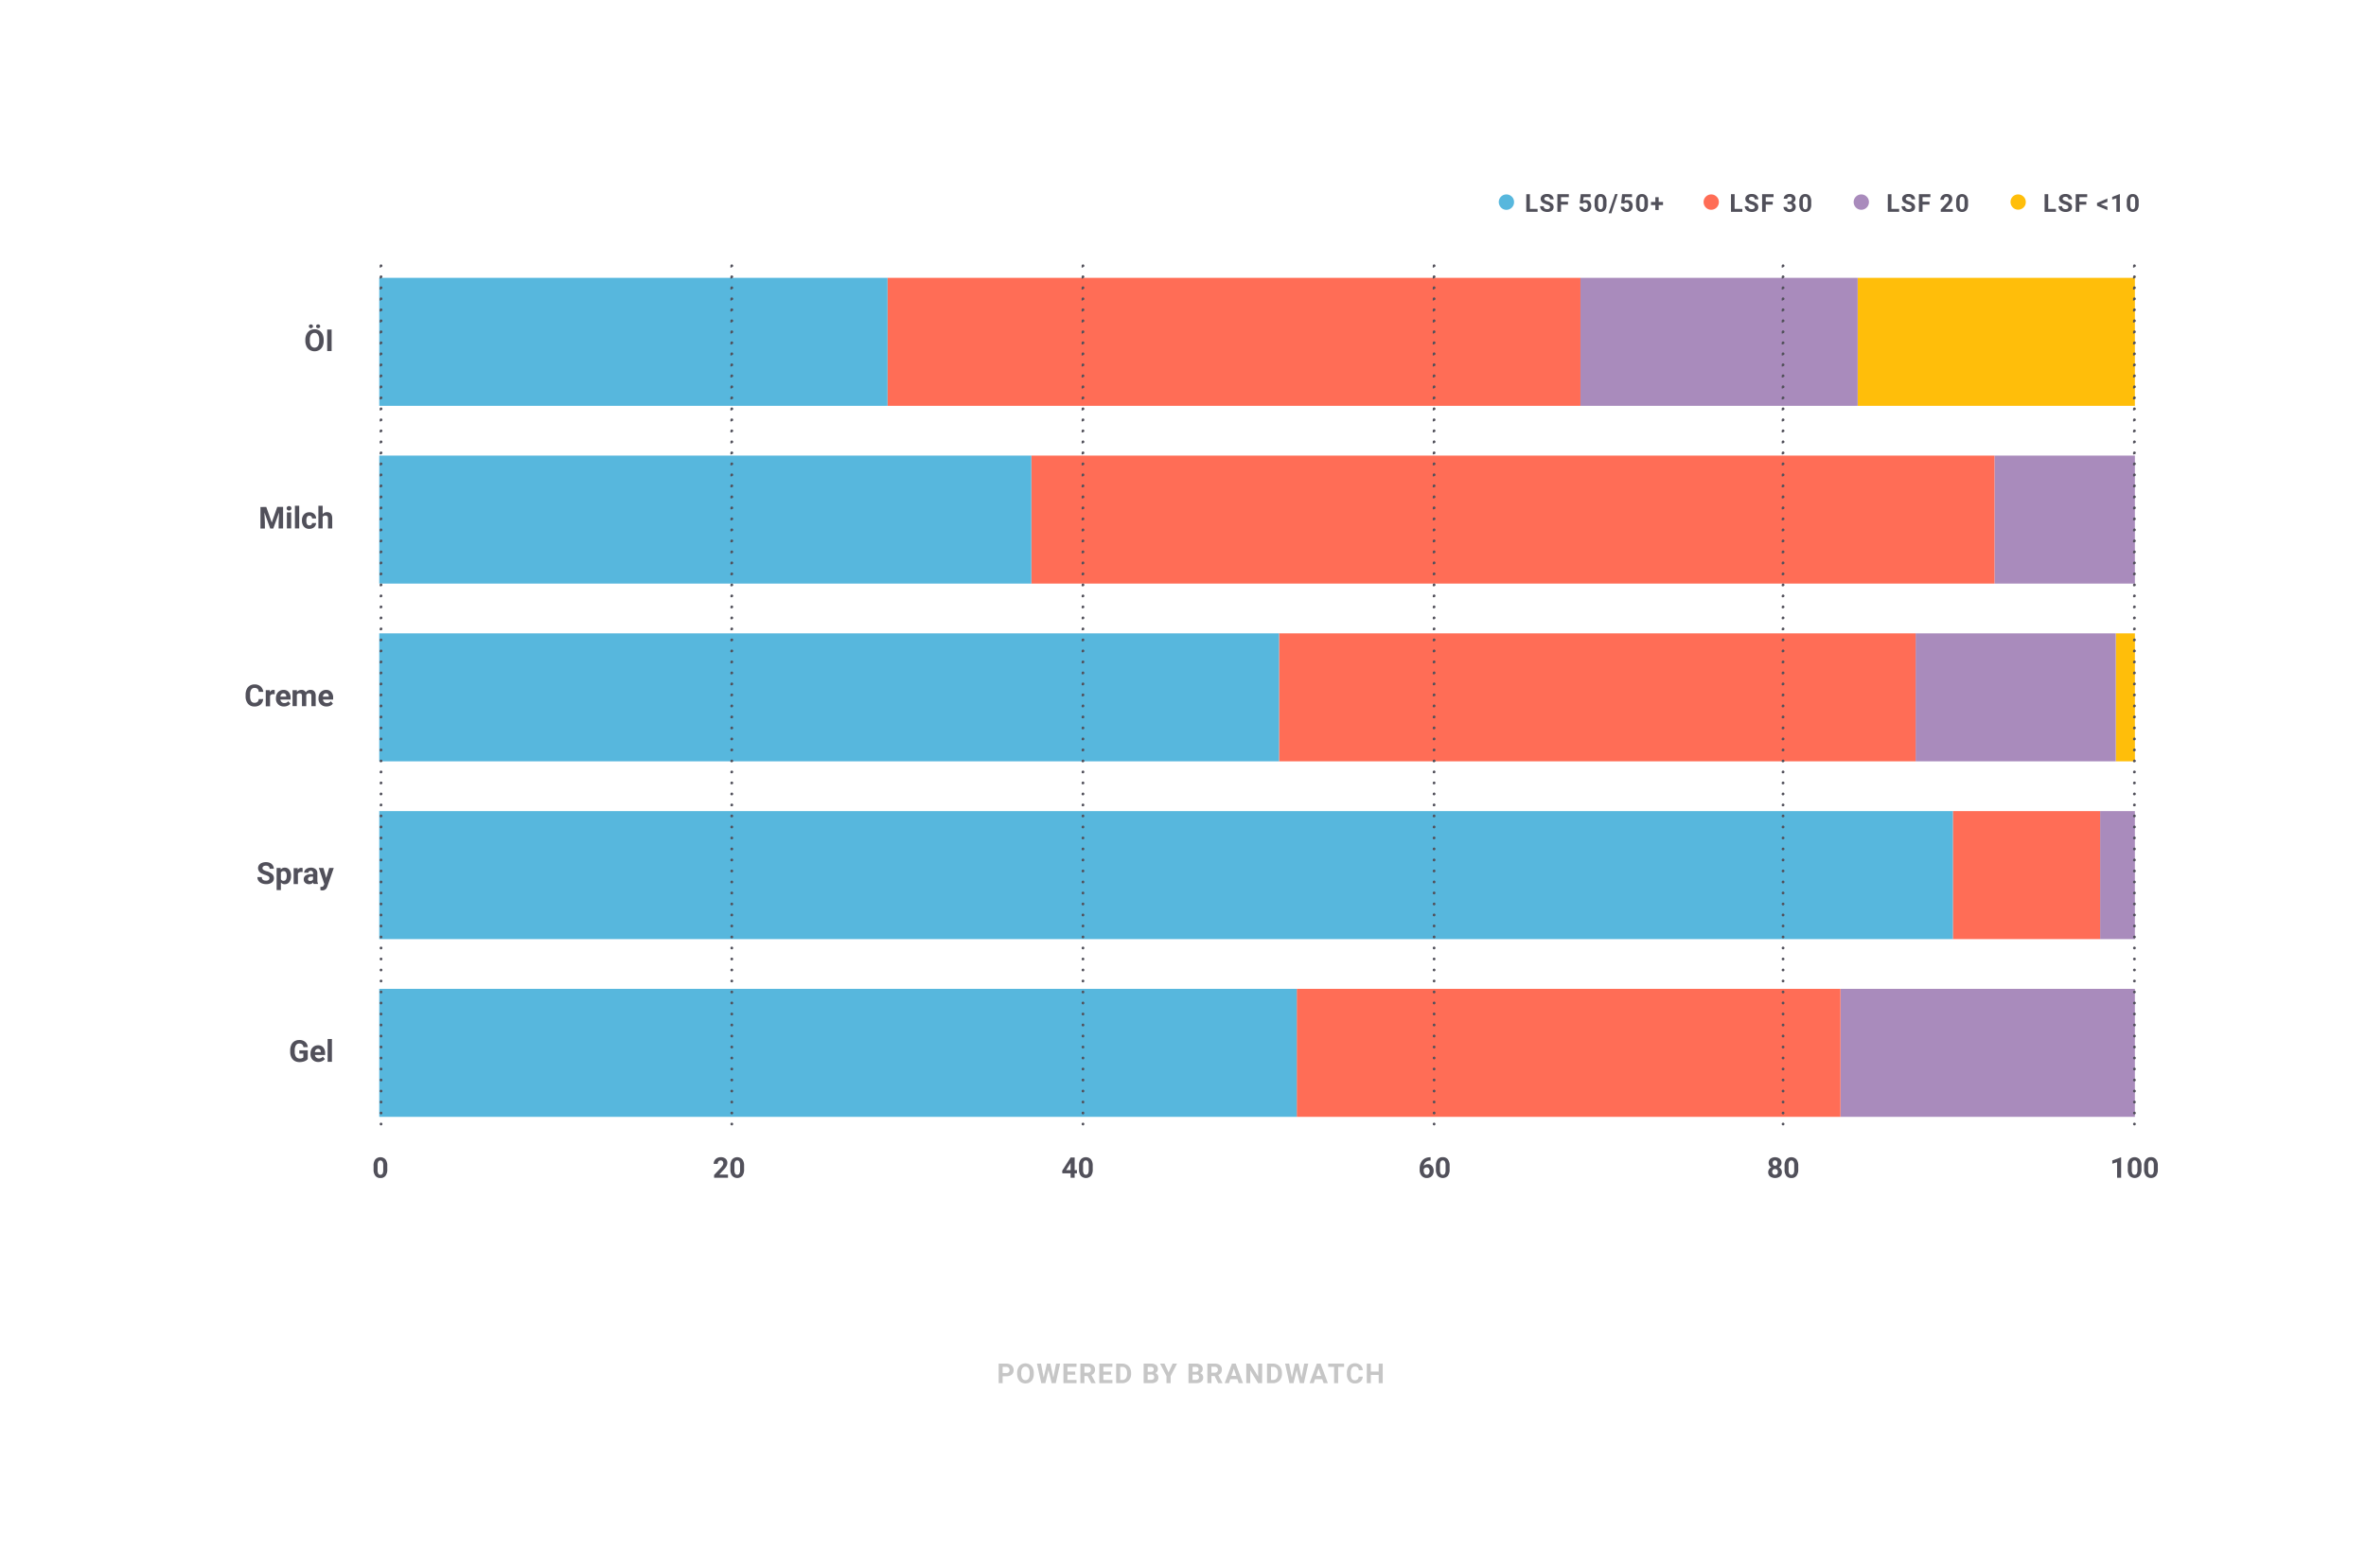 <svg id="Layer_1" data-name="Layer 1" xmlns="http://www.w3.org/2000/svg" viewBox="0 0 860 570"><defs><style>.cls-1{fill:#51505a;}.cls-2{fill:#57b7dd;}.cls-3{fill:#ff6d56;}.cls-4{fill:#a98bbc;}.cls-5{fill:#ffbe0a;}.cls-6{fill:#c6c6c6;}</style></defs><path class="cls-1" d="M117.65,123.88a4.73,4.73,0,0,1-.4,2,3.22,3.22,0,0,1-1.17,1.35,3.46,3.46,0,0,1-3.48,0,3.06,3.06,0,0,1-1.18-1.33,4.7,4.7,0,0,1-.43-2v-.38a4.71,4.71,0,0,1,.42-2,3.18,3.18,0,0,1,1.18-1.35,3.23,3.23,0,0,1,1.73-.47,3.29,3.29,0,0,1,1.74.47,3.18,3.18,0,0,1,1.18,1.35,4.81,4.81,0,0,1,.41,2Zm-3.89-5.27a.67.67,0,0,1-.21.49.76.76,0,0,1-.54.19.69.69,0,0,1-.53-.2.63.63,0,0,1-.21-.48.64.64,0,0,1,.21-.48.72.72,0,0,1,.53-.2.75.75,0,0,1,.54.2A.64.64,0,0,1,113.76,118.61Zm2.26,4.91a3.3,3.3,0,0,0-.44-1.86,1.42,1.42,0,0,0-1.26-.64,1.44,1.44,0,0,0-1.25.63,3.24,3.24,0,0,0-.44,1.85v.38a3.28,3.28,0,0,0,.44,1.86,1.54,1.54,0,0,0,2.51,0,3.26,3.26,0,0,0,.44-1.85Zm-1.13-4.91a.67.67,0,0,1,.21-.49.78.78,0,0,1,.53-.19.72.72,0,0,1,.53.2.64.64,0,0,1,.22.48.67.67,0,0,1-.21.49.73.73,0,0,1-.54.2.77.77,0,0,1-.54-.2A.7.7,0,0,1,114.89,118.61Z"/><path class="cls-1" d="M120.54,127.61h-1.61v-7.82h1.61Z"/><path class="cls-2" d="M545,72.36a2.79,2.79,0,0,1,.59-.87,2.86,2.86,0,0,1,.88-.6,2.88,2.88,0,0,1,2.16,0,3,3,0,0,1,.89.6,2.64,2.64,0,0,1,.81,2,2.74,2.74,0,0,1-.21,1.08,2.91,2.91,0,0,1-.6.89,3,3,0,0,1-.89.6,2.76,2.76,0,0,1-2.16,0A2.77,2.77,0,0,1,545,74.52a2.74,2.74,0,0,1-.22-1.08A2.82,2.82,0,0,1,545,72.36Z"/><path class="cls-1" d="M556.09,75.93h2.8V77h-4.11v-6.4h1.31Z"/><path class="cls-1" d="M563.42,75.31a.66.66,0,0,0-.27-.57,3.51,3.51,0,0,0-.95-.42,7.18,7.18,0,0,1-1.08-.44A1.76,1.76,0,0,1,560,72.29a1.57,1.57,0,0,1,.29-.92,2,2,0,0,1,.84-.64,3.17,3.17,0,0,1,1.23-.22,3,3,0,0,1,1.22.24,1.87,1.87,0,0,1,.83.71,1.8,1.8,0,0,1,.3,1h-1.32a.84.84,0,0,0-.28-.68,1.13,1.13,0,0,0-.77-.24,1.16,1.16,0,0,0-.75.2.65.65,0,0,0-.27.54.6.6,0,0,0,.31.52,3.82,3.82,0,0,0,.93.4,3.8,3.8,0,0,1,1.63.84,1.64,1.64,0,0,1,.52,1.24,1.55,1.55,0,0,1-.63,1.31,2.78,2.78,0,0,1-1.69.47,3.32,3.32,0,0,1-1.35-.27,2.15,2.15,0,0,1-.92-.74,1.92,1.92,0,0,1-.32-1.09h1.32c0,.71.43,1.06,1.27,1.06a1.27,1.27,0,0,0,.73-.19A.63.63,0,0,0,563.42,75.31Z"/><path class="cls-1" d="M569.93,74.38H567.4V77h-1.32v-6.4h4.17v1.07H567.4v1.65h2.53Z"/><path class="cls-1" d="M574.21,73.85l.37-3.26h3.58v1.06h-2.54L575.46,73a2,2,0,0,1,1-.24,1.85,1.85,0,0,1,1.43.56,2.61,2.61,0,0,1,.26,2.7,1.77,1.77,0,0,1-.75.76,2.33,2.33,0,0,1-1.15.27,2.44,2.44,0,0,1-1.08-.24,1.8,1.8,0,0,1-.78-.66,1.77,1.77,0,0,1-.31-1h1.26a.92.92,0,0,0,.28.62.89.89,0,0,0,.63.23.81.81,0,0,0,.66-.31,1.49,1.49,0,0,0,.23-.88,1.17,1.17,0,0,0-.27-.83,1,1,0,0,0-.76-.3,1.09,1.09,0,0,0-.73.24l-.12.12Z"/><path class="cls-1" d="M583.94,74.35a3.29,3.29,0,0,1-.55,2,2.2,2.2,0,0,1-3.21,0,3.15,3.15,0,0,1-.57-2V73.23a3.19,3.19,0,0,1,.56-2,1.93,1.93,0,0,1,1.6-.69,2,2,0,0,1,1.6.68,3.15,3.15,0,0,1,.57,2Zm-1.27-1.3a2.4,2.4,0,0,0-.22-1.16.74.74,0,0,0-.68-.36.7.7,0,0,0-.66.35,2.2,2.2,0,0,0-.23,1.08v1.55a2.41,2.41,0,0,0,.22,1.17.8.8,0,0,0,1.35,0,2.39,2.39,0,0,0,.22-1.12Z"/><path class="cls-1" d="M585.7,77.54h-1l2.36-7h.94Z"/><path class="cls-1" d="M589.25,73.85l.36-3.26h3.59v1.06h-2.54L590.5,73a2,2,0,0,1,1-.24,1.85,1.85,0,0,1,1.43.56,2.26,2.26,0,0,1,.52,1.59,2.39,2.39,0,0,1-.26,1.11,1.77,1.77,0,0,1-.75.76,2.33,2.33,0,0,1-1.15.27,2.44,2.44,0,0,1-1.08-.24,1.8,1.8,0,0,1-.78-.66,1.77,1.77,0,0,1-.31-1h1.26a.92.92,0,0,0,.28.62.88.88,0,0,0,.62.23.81.81,0,0,0,.67-.31,1.49,1.49,0,0,0,.23-.88,1.17,1.17,0,0,0-.27-.83,1,1,0,0,0-.76-.3,1.09,1.09,0,0,0-.73.24l-.12.12Z"/><path class="cls-1" d="M599,74.35a3.29,3.29,0,0,1-.55,2,2.2,2.2,0,0,1-3.21,0,3.15,3.15,0,0,1-.57-2V73.23a3.19,3.19,0,0,1,.56-2,1.93,1.93,0,0,1,1.6-.69,2,2,0,0,1,1.6.68,3.15,3.15,0,0,1,.57,2Zm-1.27-1.3a2.4,2.4,0,0,0-.22-1.16.74.74,0,0,0-.68-.36.7.7,0,0,0-.66.35,2.2,2.2,0,0,0-.23,1.08v1.55a2.54,2.54,0,0,0,.21,1.17.74.74,0,0,0,.69.38.72.72,0,0,0,.67-.37,2.39,2.39,0,0,0,.22-1.12Z"/><path class="cls-1" d="M602.9,73.41h1.58v1.15H602.9v1.79h-1.21V74.56H600.1V73.41h1.59V71.69h1.21Z"/><path class="cls-3" d="M619.45,72.36a2.63,2.63,0,0,1,.59-.87,2.86,2.86,0,0,1,.88-.6,2.74,2.74,0,0,1,1.08-.21,2.81,2.81,0,0,1,1.08.21,2.86,2.86,0,0,1,.88.6,2.51,2.51,0,0,1,.6.87,2.64,2.64,0,0,1,.22,1.08,2.79,2.79,0,0,1-.82,2,2.86,2.86,0,0,1-.88.6,2.82,2.82,0,0,1-1.08.22,2.74,2.74,0,0,1-1.08-.22,2.86,2.86,0,0,1-.88-.6,2.71,2.71,0,0,1-.59-.89,2.58,2.58,0,0,1-.22-1.08A2.64,2.64,0,0,1,619.45,72.36Z"/><path class="cls-1" d="M630.51,75.93h2.8V77h-4.12v-6.4h1.32Z"/><path class="cls-1" d="M637.83,75.31a.65.65,0,0,0-.26-.57,3.67,3.67,0,0,0-1-.42,6.76,6.76,0,0,1-1.08-.44,1.76,1.76,0,0,1-1.09-1.59,1.5,1.5,0,0,1,.29-.92,1.92,1.92,0,0,1,.84-.64,3.17,3.17,0,0,1,1.23-.22,3,3,0,0,1,1.22.24,2,2,0,0,1,.83.71,1.8,1.8,0,0,1,.3,1h-1.32a.84.84,0,0,0-.28-.68,1.14,1.14,0,0,0-.78-.24,1.19,1.19,0,0,0-.75.2.65.65,0,0,0-.27.54.62.62,0,0,0,.32.52,3.9,3.9,0,0,0,.92.4,3.85,3.85,0,0,1,1.64.84,1.64,1.64,0,0,1,.52,1.24,1.55,1.55,0,0,1-.63,1.31,2.8,2.8,0,0,1-1.69.47,3.29,3.29,0,0,1-1.35-.27,2.15,2.15,0,0,1-.92-.74,1.84,1.84,0,0,1-.32-1.09h1.32c0,.71.42,1.06,1.27,1.06a1.29,1.29,0,0,0,.73-.19A.62.62,0,0,0,637.83,75.31Z"/><path class="cls-1" d="M644.35,74.38h-2.53V77H640.5v-6.4h4.16v1.07h-2.84v1.65h2.53Z"/><path class="cls-1" d="M649.73,73.23h.67a1,1,0,0,0,.72-.24.91.91,0,0,0,.23-.64.75.75,0,0,0-.23-.6.85.85,0,0,0-.63-.22.93.93,0,0,0-.61.2.63.63,0,0,0-.25.52h-1.27a1.59,1.59,0,0,1,.27-.9,1.81,1.81,0,0,1,.76-.62,2.5,2.5,0,0,1,1.07-.22,2.43,2.43,0,0,1,1.59.48,1.67,1.67,0,0,1,.57,1.34,1.36,1.36,0,0,1-.27.81,1.87,1.87,0,0,1-.7.57,1.55,1.55,0,0,1,.81.58,1.6,1.6,0,0,1,.26.91,1.68,1.68,0,0,1-.62,1.37,2.49,2.49,0,0,1-1.64.51,2.35,2.35,0,0,1-1.57-.51,1.62,1.62,0,0,1-.61-1.33h1.27a.74.74,0,0,0,.27.59,1.13,1.13,0,0,0,1.38,0,.83.83,0,0,0,.25-.64q0-1-1.05-1h-.67Z"/><path class="cls-1" d="M658.35,74.35a3.23,3.23,0,0,1-.55,2,1.9,1.9,0,0,1-1.6.7,1.93,1.93,0,0,1-1.6-.69,3.15,3.15,0,0,1-.57-2V73.23a3.13,3.13,0,0,1,.56-2,1.93,1.93,0,0,1,1.6-.69,2,2,0,0,1,1.6.68,3.15,3.15,0,0,1,.56,2Zm-1.27-1.3a2.42,2.42,0,0,0-.21-1.16.74.74,0,0,0-.68-.36.7.7,0,0,0-.66.35A2.09,2.09,0,0,0,655.3,73v1.55a2.54,2.54,0,0,0,.21,1.17.74.74,0,0,0,.69.38.72.72,0,0,0,.67-.37,2.29,2.29,0,0,0,.21-1.12Z"/><path class="cls-4" d="M674,72.36a2.63,2.63,0,0,1,.59-.87,2.86,2.86,0,0,1,.88-.6,2.74,2.74,0,0,1,1.08-.21,2.81,2.81,0,0,1,1.08.21,2.86,2.86,0,0,1,.88.6,2.51,2.51,0,0,1,.6.87,2.64,2.64,0,0,1,.22,1.08,2.79,2.79,0,0,1-.82,2,2.86,2.86,0,0,1-.88.6,2.82,2.82,0,0,1-1.08.22,2.74,2.74,0,0,1-1.08-.22,2.86,2.86,0,0,1-.88-.6,2.71,2.71,0,0,1-.59-.89,2.58,2.58,0,0,1-.22-1.08A2.64,2.64,0,0,1,674,72.36Z"/><path class="cls-1" d="M687.51,75.93h2.8V77h-4.12v-6.4h1.32Z"/><path class="cls-1" d="M694.83,75.31a.68.68,0,0,0-.26-.57,3.84,3.84,0,0,0-1-.42,7.36,7.36,0,0,1-1.09-.44,1.76,1.76,0,0,1-1.09-1.59,1.57,1.57,0,0,1,.29-.92,2,2,0,0,1,.84-.64,3.24,3.24,0,0,1,1.23-.22,2.92,2.92,0,0,1,1.22.24,2,2,0,0,1,.84.71,1.87,1.87,0,0,1,.29,1h-1.32a.87.87,0,0,0-.27-.68,1.17,1.17,0,0,0-.78-.24,1.19,1.19,0,0,0-.75.2.65.65,0,0,0-.27.54.6.6,0,0,0,.31.52,3.82,3.82,0,0,0,.93.4,3.85,3.85,0,0,1,1.64.84,1.67,1.67,0,0,1,.51,1.24,1.55,1.55,0,0,1-.63,1.31,2.78,2.78,0,0,1-1.69.47,3.24,3.24,0,0,1-1.34-.27,2.12,2.12,0,0,1-.93-.74,1.92,1.92,0,0,1-.32-1.09h1.33c0,.71.42,1.06,1.26,1.06a1.3,1.3,0,0,0,.74-.19A.65.65,0,0,0,694.83,75.31Z"/><path class="cls-1" d="M701.34,74.38h-2.53V77h-1.32v-6.4h4.17v1.07h-2.85v1.65h2.53Z"/><path class="cls-1" d="M709.82,77h-4.39v-.87l2.07-2.2a5.67,5.67,0,0,0,.63-.82,1.26,1.26,0,0,0,.2-.66,1,1,0,0,0-.21-.67.78.78,0,0,0-.62-.24.82.82,0,0,0-.67.3,1.13,1.13,0,0,0-.25.78H705.3a2.16,2.16,0,0,1,.28-1.07,2,2,0,0,1,.79-.76,2.45,2.45,0,0,1,1.16-.27,2.22,2.22,0,0,1,1.53.47,1.66,1.66,0,0,1,.55,1.34,2.09,2.09,0,0,1-.25,1,5,5,0,0,1-.84,1.14L707.07,76h2.75Z"/><path class="cls-1" d="M715.35,74.35a3.23,3.23,0,0,1-.55,2,1.91,1.91,0,0,1-1.61.7,1.94,1.94,0,0,1-1.6-.69,3.09,3.09,0,0,1-.56-2V73.23a3.19,3.19,0,0,1,.55-2,2.21,2.21,0,0,1,3.2,0,3.15,3.15,0,0,1,.57,2Zm-1.27-1.3a2.29,2.29,0,0,0-.22-1.16.73.73,0,0,0-.68-.36.7.7,0,0,0-.66.35A2.1,2.1,0,0,0,712.3,73v1.55a2.54,2.54,0,0,0,.21,1.17.73.73,0,0,0,.68.38.71.71,0,0,0,.67-.37,2.39,2.39,0,0,0,.22-1.12Z"/><path class="cls-5" d="M731,72.36a2.73,2.73,0,0,1,2.55-1.68,2.74,2.74,0,0,1,1.08.21,2.91,2.91,0,0,1,.89.6,2.7,2.7,0,0,1,.82,2,2.74,2.74,0,0,1-.22,1.08A2.81,2.81,0,0,1,734.64,76a2.74,2.74,0,0,1-1.08.22,2.7,2.7,0,0,1-1.95-.82,2.91,2.91,0,0,1-.6-.89,2.74,2.74,0,0,1-.21-1.08A2.81,2.81,0,0,1,731,72.36Z"/><path class="cls-1" d="M744.5,75.93h2.8V77h-4.12v-6.4h1.32Z"/><path class="cls-1" d="M751.82,75.31a.65.65,0,0,0-.26-.57,3.67,3.67,0,0,0-.95-.42,6.76,6.76,0,0,1-1.08-.44,1.76,1.76,0,0,1-1.09-1.59,1.5,1.5,0,0,1,.29-.92,1.92,1.92,0,0,1,.84-.64,3.17,3.17,0,0,1,1.23-.22,3,3,0,0,1,1.22.24,1.93,1.93,0,0,1,.83.71,1.8,1.8,0,0,1,.3,1h-1.32a.84.84,0,0,0-.28-.68,1.14,1.14,0,0,0-.78-.24,1.19,1.19,0,0,0-.75.2.65.65,0,0,0-.27.54.62.62,0,0,0,.32.52,3.9,3.9,0,0,0,.92.4,3.85,3.85,0,0,1,1.64.84,1.64,1.64,0,0,1,.52,1.24,1.55,1.55,0,0,1-.63,1.31,2.78,2.78,0,0,1-1.69.47,3.29,3.29,0,0,1-1.35-.27,2.15,2.15,0,0,1-.92-.74,1.84,1.84,0,0,1-.32-1.09h1.32c0,.71.42,1.06,1.27,1.06a1.29,1.29,0,0,0,.73-.19A.62.62,0,0,0,751.82,75.31Z"/><path class="cls-1" d="M758.34,74.38h-2.53V77h-1.32v-6.4h4.17v1.07h-2.85v1.65h2.53Z"/><path class="cls-1" d="M763.51,74.28l2.5.88v1.23l-3.78-1.6v-1L766,72.14v1.24Z"/><path class="cls-1" d="M770.54,77h-1.27V72.1l-1.52.47v-1l2.65-1h.14Z"/><path class="cls-1" d="M777.38,74.35a3.29,3.29,0,0,1-.55,2,2.2,2.2,0,0,1-3.21,0,3.15,3.15,0,0,1-.57-2V73.23a3.19,3.19,0,0,1,.56-2,1.93,1.93,0,0,1,1.6-.69,2,2,0,0,1,1.6.68,3.15,3.15,0,0,1,.57,2Zm-1.28-1.3a2.42,2.42,0,0,0-.21-1.16.74.74,0,0,0-.68-.36.7.7,0,0,0-.66.35,2.09,2.09,0,0,0-.23,1.08v1.55a2.54,2.54,0,0,0,.21,1.17.74.74,0,0,0,.69.38.72.72,0,0,0,.67-.37,2.29,2.29,0,0,0,.21-1.12Z"/><path class="cls-1" d="M264.61,428.14h-5.05v-1l2.38-2.54a5.91,5.91,0,0,0,.73-.94,1.47,1.47,0,0,0,.23-.76,1.15,1.15,0,0,0-.24-.77.89.89,0,0,0-.71-.28,1,1,0,0,0-.78.34,1.37,1.37,0,0,0-.29.9h-1.47a2.36,2.36,0,0,1,.33-1.23,2.22,2.22,0,0,1,.9-.87,2.81,2.81,0,0,1,1.33-.32,2.59,2.59,0,0,1,1.77.55,1.91,1.91,0,0,1,.63,1.54,2.43,2.43,0,0,1-.28,1.11,6,6,0,0,1-1,1.32L261.44,427h3.17Z"/><path class="cls-1" d="M270.46,425.09a3.75,3.75,0,0,1-.63,2.34,2.52,2.52,0,0,1-3.69,0,3.55,3.55,0,0,1-.65-2.27v-1.36a3.65,3.65,0,0,1,.64-2.34,2.53,2.53,0,0,1,3.68,0,3.54,3.54,0,0,1,.65,2.28ZM269,423.6a2.63,2.63,0,0,0-.25-1.33.85.85,0,0,0-.78-.42.82.82,0,0,0-.76.4,2.44,2.44,0,0,0-.26,1.24v1.79a2.89,2.89,0,0,0,.24,1.34.85.85,0,0,0,.79.44.8.8,0,0,0,.77-.42,2.67,2.67,0,0,0,.25-1.29Z"/><path class="cls-1" d="M140.77,425.09a3.68,3.68,0,0,1-.64,2.34,2.19,2.19,0,0,1-1.85.81,2.23,2.23,0,0,1-1.84-.8,3.61,3.61,0,0,1-.65-2.27v-1.36a3.65,3.65,0,0,1,.64-2.34,2.53,2.53,0,0,1,3.68,0,3.6,3.6,0,0,1,.66,2.28Zm-1.47-1.49a2.63,2.63,0,0,0-.25-1.33.93.93,0,0,0-1.54,0,2.55,2.55,0,0,0-.26,1.24v1.79a2.75,2.75,0,0,0,.25,1.34.92.92,0,0,0,1.56,0,2.81,2.81,0,0,0,.24-1.29Z"/><path class="cls-1" d="M390.61,425.37h.84v1.17h-.84v1.6h-1.46v-1.6h-3l-.07-.92,3.07-4.85h1.48Zm-3.09,0h1.63v-2.61l-.1.17Z"/><path class="cls-1" d="M397.19,425.09a3.75,3.75,0,0,1-.63,2.34,2.53,2.53,0,0,1-3.7,0,3.61,3.61,0,0,1-.65-2.27v-1.36a3.65,3.65,0,0,1,.64-2.34,2.54,2.54,0,0,1,3.69,0,3.66,3.66,0,0,1,.65,2.28Zm-1.46-1.49a2.74,2.74,0,0,0-.25-1.33.86.86,0,0,0-.79-.42.83.83,0,0,0-.76.4,2.55,2.55,0,0,0-.26,1.24v1.79a2.75,2.75,0,0,0,.25,1.34.92.92,0,0,0,1.56,0,2.79,2.79,0,0,0,.25-1.29Z"/><path class="cls-1" d="M520,420.7v1.2h-.15a2.43,2.43,0,0,0-1.59.52,2,2,0,0,0-.73,1.39,2,2,0,0,1,1.48-.6,1.88,1.88,0,0,1,1.53.69,2.74,2.74,0,0,1,.57,1.81,2.8,2.8,0,0,1-.31,1.3,2.27,2.27,0,0,1-.88.91,2.62,2.62,0,0,1-1.29.32,2.39,2.39,0,0,1-1.88-.81,3.13,3.13,0,0,1-.72-2.16v-.53a4.79,4.79,0,0,1,.46-2.12,3.31,3.31,0,0,1,1.3-1.42,3.81,3.81,0,0,1,2-.5Zm-1.43,3.69a1.17,1.17,0,0,0-.64.18,1.12,1.12,0,0,0-.43.49v.44a2,2,0,0,0,.29,1.15.94.94,0,0,0,.81.41.91.91,0,0,0,.76-.37,1.75,1.75,0,0,0,0-1.93A1,1,0,0,0,518.55,424.39Z"/><path class="cls-1" d="M526.91,425.09a3.75,3.75,0,0,1-.63,2.34,2.52,2.52,0,0,1-3.69,0,3.55,3.55,0,0,1-.66-2.27v-1.36a3.71,3.71,0,0,1,.64-2.34,2.25,2.25,0,0,1,1.85-.8,2.23,2.23,0,0,1,1.84.79,3.66,3.66,0,0,1,.65,2.28Zm-1.46-1.49a2.63,2.63,0,0,0-.25-1.33.85.85,0,0,0-.78-.42.81.81,0,0,0-.76.4,2.44,2.44,0,0,0-.26,1.24v1.79a2.89,2.89,0,0,0,.24,1.34.84.84,0,0,0,.79.44.81.81,0,0,0,.77-.42,2.79,2.79,0,0,0,.25-1.29Z"/><path class="cls-1" d="M647.54,422.73a1.7,1.7,0,0,1-.27.95,1.89,1.89,0,0,1-.74.66,2.12,2.12,0,0,1,.85.71,1.84,1.84,0,0,1,.31,1.07,1.92,1.92,0,0,1-.67,1.55,3.17,3.17,0,0,1-3.63,0,1.93,1.93,0,0,1-.68-1.55,1.85,1.85,0,0,1,.32-1.07,2.16,2.16,0,0,1,.84-.71,1.8,1.8,0,0,1-.73-.66,1.7,1.7,0,0,1-.27-.95,1.9,1.9,0,0,1,.63-1.5,2.9,2.9,0,0,1,3.41,0A1.9,1.9,0,0,1,647.54,422.73ZM646.22,426a1.1,1.1,0,0,0-.27-.77,1.14,1.14,0,0,0-1.5,0,1.08,1.08,0,0,0-.28.77,1.06,1.06,0,0,0,.28.76,1,1,0,0,0,.76.29,1,1,0,0,0,.74-.28A1,1,0,0,0,646.22,426Zm-.15-3.21a1,1,0,0,0-.23-.69.81.81,0,0,0-.64-.26.83.83,0,0,0-.64.25,1,1,0,0,0-.22.7,1.08,1.08,0,0,0,.22.71.82.82,0,0,0,.65.27.8.8,0,0,0,.64-.27A1.08,1.08,0,0,0,646.07,422.8Z"/><path class="cls-1" d="M653.64,425.09a3.68,3.68,0,0,1-.64,2.34,2.19,2.19,0,0,1-1.85.81,2.23,2.23,0,0,1-1.84-.8,3.61,3.61,0,0,1-.65-2.27v-1.36a3.65,3.65,0,0,1,.64-2.34,2.53,2.53,0,0,1,3.68,0,3.6,3.6,0,0,1,.66,2.28Zm-1.47-1.49a2.63,2.63,0,0,0-.25-1.33.93.93,0,0,0-1.54,0,2.55,2.55,0,0,0-.26,1.24v1.79a2.75,2.75,0,0,0,.25,1.34.92.92,0,0,0,1.56,0,2.81,2.81,0,0,0,.24-1.29Z"/><path class="cls-1" d="M771,428.14h-1.47V422.5l-1.74.54v-1.19l3-1.09H771Z"/><path class="cls-1" d="M778.39,425.09a3.75,3.75,0,0,1-.63,2.34,2.53,2.53,0,0,1-3.7,0,3.61,3.61,0,0,1-.65-2.27v-1.36a3.65,3.65,0,0,1,.64-2.34,2.54,2.54,0,0,1,3.69,0,3.66,3.66,0,0,1,.65,2.28Zm-1.46-1.49a2.61,2.61,0,0,0-.26-1.33.93.93,0,0,0-1.54,0,2.55,2.55,0,0,0-.26,1.24v1.79a2.75,2.75,0,0,0,.25,1.34.92.92,0,0,0,1.56,0,2.79,2.79,0,0,0,.25-1.29Z"/><path class="cls-1" d="M784.33,425.09a3.75,3.75,0,0,1-.63,2.34,2.52,2.52,0,0,1-3.69,0,3.55,3.55,0,0,1-.66-2.27v-1.36a3.71,3.71,0,0,1,.64-2.34,2.25,2.25,0,0,1,1.85-.8,2.23,2.23,0,0,1,1.84.79,3.66,3.66,0,0,1,.65,2.28Zm-1.46-1.49a2.63,2.63,0,0,0-.25-1.33.85.85,0,0,0-.78-.42.81.81,0,0,0-.76.4,2.44,2.44,0,0,0-.26,1.24v1.79a2.89,2.89,0,0,0,.24,1.34.84.84,0,0,0,.79.44.81.81,0,0,0,.77-.42,2.79,2.79,0,0,0,.25-1.29Z"/><path class="cls-6" d="M364.44,500.32v2.5H363v-7.11h2.77a3.15,3.15,0,0,1,1.41.3,2.09,2.09,0,0,1,.93.83,2.31,2.31,0,0,1,.33,1.23,2.07,2.07,0,0,1-.71,1.65,3,3,0,0,1-2,.6Zm0-1.19h1.31a1.32,1.32,0,0,0,.89-.27,1,1,0,0,0,.3-.78,1.17,1.17,0,0,0-.31-.85,1.15,1.15,0,0,0-.84-.33h-1.35Z"/><path class="cls-6" d="M375.77,499.43a4.41,4.41,0,0,1-.37,1.84,2.78,2.78,0,0,1-1.07,1.22,2.88,2.88,0,0,1-1.58.43,3,3,0,0,1-1.58-.42,2.83,2.83,0,0,1-1.07-1.22,4.15,4.15,0,0,1-.39-1.81v-.35a4.3,4.3,0,0,1,.38-1.85,2.86,2.86,0,0,1,1.07-1.23,3.18,3.18,0,0,1,3.16,0,2.86,2.86,0,0,1,1.07,1.23,4.29,4.29,0,0,1,.38,1.84Zm-1.49-.32a3,3,0,0,0-.4-1.7,1.29,1.29,0,0,0-1.14-.58,1.32,1.32,0,0,0-1.14.57,3,3,0,0,0-.4,1.68v.35a3,3,0,0,0,.4,1.69,1.3,1.3,0,0,0,1.15.6,1.27,1.27,0,0,0,1.13-.58,2.89,2.89,0,0,0,.4-1.68Z"/><path class="cls-6" d="M382.87,500.77l1-5.06h1.46l-1.58,7.11h-1.48l-1.15-4.75-1.16,4.75h-1.47l-1.58-7.11h1.46l1,5.05,1.17-5.05h1.24Z"/><path class="cls-6" d="M390.85,499.74H388v1.91h3.3v1.17h-4.76v-7.11h4.75v1.19H388v1.7h2.81Z"/><path class="cls-6" d="M395.33,500.22h-1.16v2.6H392.7v-7.11h2.64a3,3,0,0,1,2,.57,1.94,1.94,0,0,1,.68,1.58,2.21,2.21,0,0,1-.31,1.22,2.15,2.15,0,0,1-1,.77l1.54,2.91v.06h-1.57ZM394.17,499h1.18a1.18,1.18,0,0,0,.85-.29,1,1,0,0,0,.31-.77,1.08,1.08,0,0,0-.29-.79,1.19,1.19,0,0,0-.88-.29h-1.17Z"/><path class="cls-6" d="M403.86,499.74h-2.81v1.91h3.3v1.17h-4.77v-7.11h4.76v1.19h-3.29v1.7h2.81Z"/><path class="cls-6" d="M405.71,502.82v-7.11h2.19a3.32,3.32,0,0,1,1.67.43,2.92,2.92,0,0,1,1.16,1.2,3.67,3.67,0,0,1,.41,1.77v.33a3.74,3.74,0,0,1-.4,1.76,3,3,0,0,1-1.15,1.19,3.28,3.28,0,0,1-1.68.43Zm1.46-5.92v4.75h.71a1.62,1.62,0,0,0,1.32-.56,2.59,2.59,0,0,0,.46-1.61v-.38a2.56,2.56,0,0,0-.45-1.64,1.6,1.6,0,0,0-1.31-.56Z"/><path class="cls-6" d="M415.7,502.82v-7.11h2.49a3.25,3.25,0,0,1,2,.5,1.69,1.69,0,0,1,.67,1.45,1.57,1.57,0,0,1-1,1.51,1.48,1.48,0,0,1,.87.55,1.62,1.62,0,0,1,.31,1,1.9,1.9,0,0,1-.65,1.56,2.93,2.93,0,0,1-1.87.53Zm1.46-4.13h1.09c.74,0,1.11-.3,1.11-.88a.84.84,0,0,0-.29-.7,1.46,1.46,0,0,0-.88-.21h-1Zm0,1v1.92h1.26a1.21,1.21,0,0,0,.81-.25.85.85,0,0,0,.29-.68.89.89,0,0,0-1-1Z"/><path class="cls-6" d="M424.76,498.92l1.48-3.21h1.6l-2.33,4.54v2.57H424v-2.57l-2.33-4.54h1.6Z"/><path class="cls-6" d="M432,502.82v-7.11h2.49a3.29,3.29,0,0,1,2,.5,1.72,1.72,0,0,1,.67,1.45,1.57,1.57,0,0,1-1,1.51,1.46,1.46,0,0,1,.86.55,1.62,1.62,0,0,1,.32,1,1.87,1.87,0,0,1-.66,1.56,2.9,2.9,0,0,1-1.86.53Zm1.47-4.13h1.08c.74,0,1.11-.3,1.11-.88a.83.83,0,0,0-.28-.7,1.5,1.5,0,0,0-.89-.21h-1Zm0,1v1.92h1.25a1.17,1.17,0,0,0,.81-.25.82.82,0,0,0,.29-.68.89.89,0,0,0-1-1Z"/><path class="cls-6" d="M441.5,500.22h-1.17v2.6h-1.46v-7.11h2.64a3,3,0,0,1,1.94.57,1.91,1.91,0,0,1,.68,1.58,2.21,2.21,0,0,1-.31,1.22,2.15,2.15,0,0,1-1,.77l1.54,2.91v.06h-1.57ZM440.33,499h1.18a1.22,1.22,0,0,0,.86-.29,1,1,0,0,0,.3-.77,1.08,1.08,0,0,0-.29-.79,1.18,1.18,0,0,0-.87-.29h-1.18Z"/><path class="cls-6" d="M449.76,501.36h-2.57l-.49,1.46h-1.55l2.64-7.11h1.36l2.66,7.11h-1.56Zm-2.17-1.19h1.78l-.9-2.66Z"/><path class="cls-6" d="M458.76,502.82h-1.47l-2.85-4.67v4.67H453v-7.11h1.46l2.86,4.69v-4.69h1.46Z"/><path class="cls-6" d="M460.54,502.82v-7.11h2.18a3.33,3.33,0,0,1,1.68.43,3,3,0,0,1,1.16,1.2,3.79,3.79,0,0,1,.41,1.77v.33a3.75,3.75,0,0,1-.41,1.76,2.87,2.87,0,0,1-1.15,1.19,3.22,3.22,0,0,1-1.67.43ZM462,496.9v4.75h.71a1.6,1.6,0,0,0,1.31-.56,2.53,2.53,0,0,0,.47-1.61v-.38a2.56,2.56,0,0,0-.45-1.64,1.6,1.6,0,0,0-1.32-.56Z"/><path class="cls-6" d="M473.07,500.77l1-5.06h1.46l-1.58,7.11h-1.47l-1.16-4.75-1.16,4.75h-1.47l-1.58-7.11h1.46l1,5.05,1.18-5.05h1.24Z"/><path class="cls-6" d="M480.58,501.36H478l-.49,1.46H476l2.65-7.11H480l2.66,7.11h-1.55Zm-2.17-1.19h1.78l-.9-2.66Z"/><path class="cls-6" d="M488.56,496.9h-2.17v5.92h-1.47V496.9h-2.15v-1.19h5.79Z"/><path class="cls-6" d="M495.34,500.46a2.48,2.48,0,0,1-.84,1.8,3,3,0,0,1-2,.66,2.65,2.65,0,0,1-2.15-.92,3.77,3.77,0,0,1-.78-2.53V499a4.3,4.3,0,0,1,.36-1.81,2.62,2.62,0,0,1,1-1.19,3.21,3.21,0,0,1,3.54.24,2.62,2.62,0,0,1,.87,1.85h-1.46a1.56,1.56,0,0,0-.38-1,1.42,1.42,0,0,0-1-.31,1.23,1.23,0,0,0-1.09.52A2.92,2.92,0,0,0,491,499v.54a3.14,3.14,0,0,0,.35,1.68,1.21,1.21,0,0,0,1.1.54,1.5,1.5,0,0,0,1-.31,1.42,1.42,0,0,0,.38-1Z"/><path class="cls-6" d="M502.59,502.82h-1.46v-3h-2.86v3h-1.46v-7.11h1.46v2.89h2.86v-2.89h1.46Z"/><rect class="cls-5" x="675.24" y="101" width="100.76" height="46.53"/><rect class="cls-5" x="769.04" y="230.24" width="6.96" height="46.53"/><rect class="cls-4" x="574.47" y="101" width="100.76" height="46.53"/><rect class="cls-4" x="724.95" y="165.62" width="51.05" height="46.53"/><rect class="cls-4" x="696.29" y="230.24" width="72.75" height="46.53"/><rect class="cls-4" x="763.36" y="294.86" width="12.64" height="46.53"/><rect class="cls-4" x="668.98" y="359.47" width="107.02" height="46.53"/><rect class="cls-3" x="322.59" y="101" width="251.88" height="46.53"/><rect class="cls-3" x="374.86" y="165.62" width="350.09" height="46.53"/><rect class="cls-3" x="464.9" y="230.24" width="231.39" height="46.53"/><rect class="cls-3" x="709.82" y="294.86" width="53.54" height="46.53"/><rect class="cls-3" x="471.34" y="359.47" width="197.64" height="46.53"/><rect class="cls-2" x="137.85" y="101" width="184.75" height="46.53"/><rect class="cls-2" x="137.85" y="165.62" width="237.01" height="46.53"/><rect class="cls-2" x="137.85" y="230.24" width="327.05" height="46.53"/><rect class="cls-2" x="137.85" y="294.86" width="571.98" height="46.53"/><rect class="cls-2" x="137.85" y="359.47" width="333.5" height="46.53"/><path class="cls-1" d="M111.86,385a2.76,2.76,0,0,1-1.23.81,5.16,5.16,0,0,1-1.76.29,3.53,3.53,0,0,1-1.78-.44,3,3,0,0,1-1.18-1.29,4.51,4.51,0,0,1-.43-2v-.53a4.71,4.71,0,0,1,.4-2,2.91,2.91,0,0,1,1.13-1.31,3.33,3.33,0,0,1,1.75-.46,3.25,3.25,0,0,1,2.17.67,2.76,2.76,0,0,1,.93,1.93h-1.57a1.54,1.54,0,0,0-.47-1,1.51,1.51,0,0,0-1-.32,1.45,1.45,0,0,0-1.26.62,3.29,3.29,0,0,0-.43,1.84v.5a3.11,3.11,0,0,0,.47,1.86,1.59,1.59,0,0,0,1.37.62,1.78,1.78,0,0,0,1.29-.38V383h-1.46v-1.19h3.07Z"/><path class="cls-1" d="M115.74,386.06a2.85,2.85,0,0,1-2.08-.78,2.78,2.78,0,0,1-.8-2.09V383a3.58,3.58,0,0,1,.33-1.57,2.54,2.54,0,0,1,1-1.06,2.72,2.72,0,0,1,1.42-.38,2.41,2.41,0,0,1,1.88.76,3.08,3.08,0,0,1,.68,2.13v.63h-3.7a1.42,1.42,0,0,0,.45.91,1.4,1.4,0,0,0,1,.35,1.67,1.67,0,0,0,1.4-.65l.77.85a2.33,2.33,0,0,1-1,.77A3,3,0,0,1,115.74,386.06Zm-.18-4.78a1,1,0,0,0-.75.32,1.58,1.58,0,0,0-.36.89h2.15v-.12a1.15,1.15,0,0,0-.27-.8A1,1,0,0,0,115.56,381.28Z"/><path class="cls-1" d="M120.65,386h-1.56V377.7h1.56Z"/><path class="cls-1" d="M97.94,319.28a.84.84,0,0,0-.32-.7,4.67,4.67,0,0,0-1.16-.52,7.94,7.94,0,0,1-1.33-.53,2.17,2.17,0,0,1-1.33-1.94,1.88,1.88,0,0,1,.36-1.13,2.31,2.31,0,0,1,1-.77,3.82,3.82,0,0,1,1.5-.28,3.59,3.59,0,0,1,1.5.3,2.46,2.46,0,0,1,1,.86,2.23,2.23,0,0,1,.36,1.25H98a1.06,1.06,0,0,0-.34-.83,1.39,1.39,0,0,0-1-.3,1.46,1.46,0,0,0-.92.25.77.77,0,0,0,.05,1.3,4.52,4.52,0,0,0,1.14.48,5,5,0,0,1,2,1,2,2,0,0,1,.63,1.52,1.87,1.87,0,0,1-.77,1.59,3.33,3.33,0,0,1-2.07.58,4,4,0,0,1-1.64-.33,2.58,2.58,0,0,1-1.13-.9,2.34,2.34,0,0,1-.39-1.34h1.61c0,.87.52,1.3,1.55,1.3a1.5,1.5,0,0,0,.9-.24A.76.76,0,0,0,97.94,319.28Z"/><path class="cls-1" d="M105.78,318.48a3.52,3.52,0,0,1-.61,2.15,2,2,0,0,1-1.65.81,1.79,1.79,0,0,1-1.42-.61v2.74h-1.55v-8.05H102l.05.57a1.84,1.84,0,0,1,1.47-.68,2,2,0,0,1,1.67.8,3.56,3.56,0,0,1,.6,2.19Zm-1.55-.11a2.29,2.29,0,0,0-.29-1.25.92.92,0,0,0-.84-.44,1,1,0,0,0-1,.56v2.38a1,1,0,0,0,1,.57C103.85,320.19,104.23,319.58,104.23,318.37Z"/><path class="cls-1" d="M110,317a3.84,3.84,0,0,0-.55,0,1.13,1.13,0,0,0-1.16.59v3.8h-1.55v-5.81h1.47l0,.69a1.44,1.44,0,0,1,1.29-.8,1.93,1.93,0,0,1,.49.07Z"/><path class="cls-1" d="M114,321.33a1.68,1.68,0,0,1-.16-.52,1.88,1.88,0,0,1-1.47.63,2.05,2.05,0,0,1-1.41-.49,1.61,1.61,0,0,1-.56-1.25,1.65,1.65,0,0,1,.68-1.42,3.44,3.44,0,0,1,2-.5h.72v-.33a.93.93,0,0,0-.21-.64.8.8,0,0,0-.65-.25,1,1,0,0,0-.62.19.65.65,0,0,0-.22.52h-1.55a1.56,1.56,0,0,1,.31-.94,2.09,2.09,0,0,1,.88-.67,3.28,3.28,0,0,1,1.28-.25,2.48,2.48,0,0,1,1.7.55,1.86,1.86,0,0,1,.63,1.51V320a2.85,2.85,0,0,0,.24,1.25v.09Zm-1.29-1.08a1.4,1.4,0,0,0,.64-.15,1.06,1.06,0,0,0,.43-.41v-1h-.58c-.78,0-1.19.27-1.24.81v.09a.66.66,0,0,0,.2.48A.84.84,0,0,0,112.67,320.25Z"/><path class="cls-1" d="M118.58,319.14l1.07-3.62h1.67L119,322.24l-.13.3a1.77,1.77,0,0,1-1.72,1.14,2.45,2.45,0,0,1-.69-.1V322.4h.24a1.3,1.3,0,0,0,.66-.14.87.87,0,0,0,.34-.44l.18-.48-2-5.83h1.67Z"/><path class="cls-1" d="M95.65,254.11a2.78,2.78,0,0,1-.93,2,3.29,3.29,0,0,1-2.22.72,3,3,0,0,1-2.37-1,4.18,4.18,0,0,1-.86-2.78v-.48a4.81,4.81,0,0,1,.4-2,2.87,2.87,0,0,1,1.14-1.31,3.13,3.13,0,0,1,1.71-.46,3.2,3.2,0,0,1,2.18.72,3,3,0,0,1,1,2H94.05a1.64,1.64,0,0,0-.42-1.1,1.57,1.57,0,0,0-1.11-.34,1.34,1.34,0,0,0-1.2.58,3.13,3.13,0,0,0-.41,1.79v.59a3.43,3.43,0,0,0,.38,1.85,1.34,1.34,0,0,0,1.21.59,1.6,1.6,0,0,0,1.12-.35,1.55,1.55,0,0,0,.42-1Z"/><path class="cls-1" d="M99.87,252.36a4,4,0,0,0-.56,0,1.12,1.12,0,0,0-1.15.59v3.8H96.6V250.9h1.47l0,.7a1.44,1.44,0,0,1,1.3-.81,1.51,1.51,0,0,1,.48.08Z"/><path class="cls-1" d="M103.19,256.82a2.85,2.85,0,0,1-2.08-.78,2.77,2.77,0,0,1-.81-2.09v-.15a3.59,3.59,0,0,1,.34-1.57,2.54,2.54,0,0,1,1-1.06,2.72,2.72,0,0,1,1.42-.38,2.4,2.4,0,0,1,1.87.76,3,3,0,0,1,.69,2.13v.63h-3.7a1.47,1.47,0,0,0,.45.92,1.36,1.36,0,0,0,1,.34,1.67,1.67,0,0,0,1.4-.65l.77.86a2.4,2.4,0,0,1-.95.76A3,3,0,0,1,103.19,256.82Zm-.18-4.77a1,1,0,0,0-.75.31,1.7,1.7,0,0,0-.37.9h2.16v-.13a1.13,1.13,0,0,0-.28-.8A1,1,0,0,0,103,252.05Z"/><path class="cls-1" d="M107.92,250.9l0,.65a2.07,2.07,0,0,1,1.67-.76,1.57,1.57,0,0,1,1.55.89,2,2,0,0,1,1.74-.89,1.74,1.74,0,0,1,1.41.56,2.5,2.5,0,0,1,.46,1.65v3.71h-1.56V253a1.09,1.09,0,0,0-.19-.72.84.84,0,0,0-.68-.23,1,1,0,0,0-1,.66v4h-1.56V253a1.06,1.06,0,0,0-.2-.73.84.84,0,0,0-.67-.22,1,1,0,0,0-1,.55v4.1h-1.55V250.9Z"/><path class="cls-1" d="M118.66,256.82a2.85,2.85,0,0,1-2.08-.78,2.77,2.77,0,0,1-.81-2.09v-.15a3.59,3.59,0,0,1,.34-1.57,2.54,2.54,0,0,1,1-1.06,2.69,2.69,0,0,1,1.42-.38,2.4,2.4,0,0,1,1.87.76,3,3,0,0,1,.69,2.13v.63h-3.7a1.47,1.47,0,0,0,.45.92,1.36,1.36,0,0,0,1,.34,1.67,1.67,0,0,0,1.4-.65l.76.86a2.3,2.3,0,0,1-.94.76A3,3,0,0,1,118.66,256.82Zm-.18-4.77a1,1,0,0,0-.75.31,1.7,1.7,0,0,0-.37.9h2.16v-.13a1.13,1.13,0,0,0-.28-.8A1,1,0,0,0,118.48,252.05Z"/><path class="cls-1" d="M96.78,184.28l2,5.67,2-5.67h2.12v7.82h-1.62V190l.16-3.69-2.11,5.83h-1.1l-2.11-5.83.16,3.69v2.14H94.67v-7.82Z"/><path class="cls-1" d="M104.19,184.78a.75.75,0,0,1,.24-.57.82.82,0,0,1,.63-.23.85.85,0,0,1,.64.23.78.78,0,0,1,.23.57.75.75,0,0,1-.24.58.87.87,0,0,1-.63.23.89.89,0,0,1-.63-.23A.75.75,0,0,1,104.19,184.78Zm1.65,7.32h-1.56v-5.82h1.56Z"/><path class="cls-1" d="M108.76,192.1H107.2v-8.25h1.56Z"/><path class="cls-1" d="M112.45,191a1,1,0,0,0,.7-.24.81.81,0,0,0,.28-.62h1.46a2,2,0,0,1-.33,1.08,2.11,2.11,0,0,1-.86.76,2.76,2.76,0,0,1-1.22.27,2.53,2.53,0,0,1-2-.79,3.19,3.19,0,0,1-.72-2.19v-.1a3.06,3.06,0,0,1,.72-2.14,2.48,2.48,0,0,1,2-.8,2.42,2.42,0,0,1,1.75.62,2.19,2.19,0,0,1,.67,1.65h-1.46a1.09,1.09,0,0,0-.28-.74.92.92,0,0,0-.71-.28,1,1,0,0,0-.82.39,2.36,2.36,0,0,0-.27,1.29v.16a2.34,2.34,0,0,0,.27,1.29A.94.94,0,0,0,112.45,191Z"/><path class="cls-1" d="M117.29,186.92a1.92,1.92,0,0,1,1.55-.74q1.89,0,1.92,2.19v3.73h-1.55v-3.68a1.09,1.09,0,0,0-.22-.74.91.91,0,0,0-.71-.24,1,1,0,0,0-1,.52v4.14h-1.55v-8.25h1.55Z"/><path class="cls-1" d="M265.5,408.62a.5.5,0,0,1,.5-.5h0a.5.5,0,0,1,.5.5h0a.51.51,0,0,1-.5.5h0A.5.5,0,0,1,265.5,408.62Zm0-4a.49.49,0,0,1,.5-.49h0a.5.5,0,0,1,.5.49h0a.5.5,0,0,1-.5.5h0A.5.5,0,0,1,265.5,404.62Zm0-4a.5.5,0,0,1,.5-.5h0a.51.51,0,0,1,.5.5h0a.5.5,0,0,1-.5.5h0A.5.5,0,0,1,265.5,400.63Zm0-4a.5.5,0,0,1,.5-.5h0a.5.5,0,0,1,.5.5h0a.51.51,0,0,1-.5.5h0A.5.5,0,0,1,265.5,396.64Zm0-4a.5.5,0,0,1,.5-.5h0a.5.5,0,0,1,.5.5h0a.51.51,0,0,1-.5.5h0A.5.5,0,0,1,265.5,392.65Zm0-4a.5.5,0,0,1,.5-.5h0a.5.5,0,0,1,.5.5h0a.51.51,0,0,1-.5.5h0A.5.5,0,0,1,265.5,388.66Zm0-4a.5.5,0,0,1,.5-.5h0a.5.5,0,0,1,.5.5h0a.51.51,0,0,1-.5.5h0A.5.5,0,0,1,265.5,384.67Zm0-4a.5.5,0,0,1,.5-.5h0a.5.5,0,0,1,.5.5h0a.5.5,0,0,1-.5.49h0A.49.49,0,0,1,265.5,380.68Zm0-4a.5.5,0,0,1,.5-.5h0a.51.51,0,0,1,.5.5h0a.5.5,0,0,1-.5.5h0A.5.5,0,0,1,265.5,376.68Zm0-4a.5.5,0,0,1,.5-.5h0a.5.5,0,0,1,.5.5h0a.5.5,0,0,1-.5.5h0A.5.5,0,0,1,265.5,372.69Zm0-4a.5.5,0,0,1,.5-.5h0a.5.5,0,0,1,.5.5h0a.5.5,0,0,1-.5.5h0A.5.5,0,0,1,265.5,368.7Zm0-4a.5.5,0,0,1,.5-.5h0a.5.5,0,0,1,.5.5h0a.51.51,0,0,1-.5.5h0A.5.5,0,0,1,265.5,364.71Zm0-4a.5.5,0,0,1,.5-.5h0a.5.5,0,0,1,.5.5h0a.5.5,0,0,1-.5.49h0A.49.49,0,0,1,265.5,360.72Zm0-4a.5.5,0,0,1,.5-.5h0a.5.5,0,0,1,.5.5h0a.5.5,0,0,1-.5.49h0A.49.49,0,0,1,265.5,356.73Zm0-4a.5.5,0,0,1,.5-.5h0a.5.5,0,0,1,.5.5h0a.5.5,0,0,1-.5.49h0A.49.49,0,0,1,265.5,352.74Zm0-4a.5.5,0,0,1,.5-.5h0a.51.51,0,0,1,.5.5h0a.5.5,0,0,1-.5.5h0A.5.5,0,0,1,265.5,348.74Zm0-4a.5.5,0,0,1,.5-.5h0a.51.51,0,0,1,.5.5h0a.5.5,0,0,1-.5.5h0A.5.5,0,0,1,265.5,344.75Zm0-4a.5.5,0,0,1,.5-.5h0a.5.5,0,0,1,.5.5h0a.5.5,0,0,1-.5.5h0A.5.5,0,0,1,265.5,340.76Zm0-4a.5.5,0,0,1,.5-.5h0a.5.5,0,0,1,.5.5h0a.51.51,0,0,1-.5.5h0A.5.5,0,0,1,265.5,336.77Zm0-4a.5.5,0,0,1,.5-.5h0a.5.5,0,0,1,.5.5h0a.5.5,0,0,1-.5.49h0A.49.49,0,0,1,265.5,332.78Zm0-4a.49.49,0,0,1,.5-.49h0a.5.5,0,0,1,.5.49h0a.5.5,0,0,1-.5.5h0A.5.5,0,0,1,265.5,328.78Zm0-4a.5.5,0,0,1,.5-.5h0a.51.51,0,0,1,.5.5h0a.5.5,0,0,1-.5.5h0A.5.5,0,0,1,265.5,324.79Zm0-4a.5.5,0,0,1,.5-.5h0a.51.51,0,0,1,.5.5h0a.5.5,0,0,1-.5.5h0A.5.5,0,0,1,265.5,320.8Zm0-4a.5.5,0,0,1,.5-.5h0a.51.51,0,0,1,.5.5h0a.5.5,0,0,1-.5.5h0A.5.5,0,0,1,265.5,316.81Zm0-4a.5.5,0,0,1,.5-.5h0a.5.5,0,0,1,.5.5h0a.5.5,0,0,1-.5.5h0A.5.5,0,0,1,265.5,312.82Zm0-4a.5.5,0,0,1,.5-.5h0a.5.5,0,0,1,.5.5h0a.5.5,0,0,1-.5.5h0A.5.5,0,0,1,265.5,308.83Zm0-4a.49.49,0,0,1,.5-.49h0a.5.5,0,0,1,.5.49h0a.5.5,0,0,1-.5.5h0A.5.5,0,0,1,265.5,304.83Zm0-4a.5.5,0,0,1,.5-.5h0a.51.51,0,0,1,.5.5h0a.5.5,0,0,1-.5.5h0A.5.5,0,0,1,265.5,300.84Zm0-4a.5.5,0,0,1,.5-.5h0a.51.51,0,0,1,.5.5h0a.5.5,0,0,1-.5.5h0A.5.5,0,0,1,265.5,296.85Zm0-4a.5.5,0,0,1,.5-.5h0a.51.51,0,0,1,.5.5h0a.5.5,0,0,1-.5.5h0A.5.5,0,0,1,265.5,292.86Zm0-4a.5.5,0,0,1,.5-.5h0a.5.5,0,0,1,.5.5h0a.5.5,0,0,1-.5.5h0A.5.5,0,0,1,265.5,288.87Zm0-4a.5.5,0,0,1,.5-.5h0a.5.5,0,0,1,.5.5h0a.5.5,0,0,1-.5.5h0A.5.5,0,0,1,265.5,284.88Zm0-4a.5.5,0,0,1,.5-.5h0a.5.5,0,0,1,.5.5h0a.51.51,0,0,1-.5.5h0A.5.5,0,0,1,265.5,280.89Zm0-4a.5.5,0,0,1,.5-.5h0a.5.5,0,0,1,.5.5h0a.5.5,0,0,1-.5.49h0A.49.49,0,0,1,265.5,276.9Zm0-4a.5.5,0,0,1,.5-.5h0a.5.5,0,0,1,.5.5h0a.5.5,0,0,1-.5.49h0A.49.49,0,0,1,265.5,272.91Zm0-4a.5.5,0,0,1,.5-.5h0a.51.51,0,0,1,.5.5h0a.5.5,0,0,1-.5.5h0A.5.5,0,0,1,265.5,268.91Zm0-4a.5.5,0,0,1,.5-.5h0a.51.51,0,0,1,.5.5h0a.5.5,0,0,1-.5.5h0A.5.5,0,0,1,265.5,264.92Zm0-4a.5.5,0,0,1,.5-.5h0a.5.5,0,0,1,.5.5h0a.51.51,0,0,1-.5.5h0A.5.5,0,0,1,265.5,260.93Zm0-4a.5.5,0,0,1,.5-.5h0a.5.5,0,0,1,.5.5h0a.51.51,0,0,1-.5.5h0A.5.5,0,0,1,265.5,256.94Zm0-4a.5.5,0,0,1,.5-.5h0a.5.5,0,0,1,.5.5h0a.51.51,0,0,1-.5.5h0A.5.5,0,0,1,265.5,253Zm0-4a.5.5,0,0,1,.5-.5h0a.5.5,0,0,1,.5.5h0a.51.51,0,0,1-.5.5h0A.5.5,0,0,1,265.5,249Zm0-4a.49.49,0,0,1,.5-.49h0a.5.5,0,0,1,.5.49h0a.5.5,0,0,1-.5.5h0A.5.5,0,0,1,265.5,245Zm0-4a.5.5,0,0,1,.5-.5h0a.51.51,0,0,1,.5.5h0a.5.5,0,0,1-.5.5h0A.5.5,0,0,1,265.5,241Zm0-4a.5.5,0,0,1,.5-.5h0a.5.5,0,0,1,.5.5h0a.5.5,0,0,1-.5.5h0A.5.5,0,0,1,265.5,237Zm0-4a.5.5,0,0,1,.5-.5h0a.5.5,0,0,1,.5.5h0a.51.51,0,0,1-.5.5h0A.5.5,0,0,1,265.5,233Zm0-4a.5.5,0,0,1,.5-.5h0a.5.5,0,0,1,.5.5h0a.51.51,0,0,1-.5.5h0A.5.5,0,0,1,265.5,229Zm0-4a.5.5,0,0,1,.5-.5h0a.5.5,0,0,1,.5.5h0a.51.51,0,0,1-.5.5h0A.5.5,0,0,1,265.5,225Zm0-4a.5.5,0,0,1,.5-.5h0a.5.5,0,0,1,.5.5h0a.51.51,0,0,1-.5.5h0A.5.5,0,0,1,265.5,221Zm0-4a.5.5,0,0,1,.5-.5h0a.5.5,0,0,1,.5.5h0a.5.5,0,0,1-.5.49h0A.49.49,0,0,1,265.5,217Zm0-4a.49.49,0,0,1,.5-.49h0a.5.5,0,0,1,.5.49h0a.5.5,0,0,1-.5.5h0A.5.5,0,0,1,265.5,213Zm0-4a.5.5,0,0,1,.5-.5h0a.5.5,0,0,1,.5.5h0a.5.5,0,0,1-.5.5h0A.5.5,0,0,1,265.5,209Zm0-4a.5.5,0,0,1,.5-.5h0a.5.5,0,0,1,.5.5h0a.5.5,0,0,1-.5.5h0A.5.5,0,0,1,265.5,205.05Zm0-4a.5.5,0,0,1,.5-.5h0a.5.5,0,0,1,.5.5h0a.51.51,0,0,1-.5.5h0A.5.5,0,0,1,265.5,201.06Zm0-4a.5.5,0,0,1,.5-.5h0a.5.5,0,0,1,.5.5h0a.5.5,0,0,1-.5.49h0A.49.49,0,0,1,265.5,197.07Zm0-4a.5.5,0,0,1,.5-.5h0a.5.5,0,0,1,.5.5h0a.5.5,0,0,1-.5.49h0A.49.49,0,0,1,265.5,193.08Zm0-4a.5.5,0,0,1,.5-.5h0a.5.5,0,0,1,.5.5h0a.5.5,0,0,1-.5.49h0A.49.49,0,0,1,265.5,189.09Zm0-4a.5.5,0,0,1,.5-.5h0a.51.51,0,0,1,.5.5h0a.5.5,0,0,1-.5.5h0A.5.5,0,0,1,265.5,185.09Zm0-4a.5.5,0,0,1,.5-.5h0a.51.51,0,0,1,.5.5h0a.5.5,0,0,1-.5.5h0A.5.5,0,0,1,265.5,181.1Zm0-4a.5.5,0,0,1,.5-.5h0a.5.5,0,0,1,.5.5h0a.51.51,0,0,1-.5.5h0A.5.5,0,0,1,265.5,177.11Zm0-4a.5.5,0,0,1,.5-.5h0a.5.5,0,0,1,.5.5h0a.51.51,0,0,1-.5.5h0A.5.5,0,0,1,265.5,173.12Zm0-4a.5.5,0,0,1,.5-.5h0a.5.5,0,0,1,.5.5h0a.5.5,0,0,1-.5.49h0A.49.49,0,0,1,265.5,169.13Zm0-4a.5.5,0,0,1,.5-.5h0a.5.5,0,0,1,.5.5h0a.5.5,0,0,1-.5.49h0A.49.49,0,0,1,265.5,165.14Zm0-4a.5.5,0,0,1,.5-.5h0a.51.51,0,0,1,.5.5h0a.5.5,0,0,1-.5.5h0A.5.5,0,0,1,265.5,161.14Zm0-4a.5.5,0,0,1,.5-.5h0a.51.51,0,0,1,.5.5h0a.5.5,0,0,1-.5.5h0A.5.5,0,0,1,265.5,157.15Zm0-4a.5.5,0,0,1,.5-.5h0a.51.51,0,0,1,.5.5h0a.5.5,0,0,1-.5.5h0A.5.5,0,0,1,265.5,153.16Zm0-4a.5.5,0,0,1,.5-.5h0a.5.5,0,0,1,.5.5h0a.5.5,0,0,1-.5.5h0A.5.5,0,0,1,265.5,149.17Zm0-4a.5.5,0,0,1,.5-.5h0a.5.5,0,0,1,.5.5h0a.5.5,0,0,1-.5.49h0A.49.49,0,0,1,265.5,145.18Zm0-4a.5.5,0,0,1,.5-.5h0a.5.5,0,0,1,.5.5h0a.5.5,0,0,1-.5.49h0A.49.49,0,0,1,265.5,141.19Zm0-4a.5.5,0,0,1,.5-.5h0a.51.51,0,0,1,.5.5h0a.5.5,0,0,1-.5.5h0A.5.5,0,0,1,265.5,137.19Zm0-4a.5.5,0,0,1,.5-.5h0a.51.51,0,0,1,.5.5h0a.5.5,0,0,1-.5.5h0A.5.5,0,0,1,265.5,133.2Zm0-4a.5.5,0,0,1,.5-.5h0a.51.51,0,0,1,.5.5h0a.5.5,0,0,1-.5.5h0A.5.5,0,0,1,265.5,129.21Zm0-4a.5.5,0,0,1,.5-.5h0a.5.5,0,0,1,.5.5h0a.5.5,0,0,1-.5.5h0A.5.5,0,0,1,265.5,125.22Zm0-4a.5.5,0,0,1,.5-.5h0a.5.5,0,0,1,.5.5h0a.5.5,0,0,1-.5.5h0A.5.5,0,0,1,265.5,121.23Zm0-4a.5.5,0,0,1,.5-.5h0a.5.5,0,0,1,.5.5h0a.51.51,0,0,1-.5.5h0A.5.5,0,0,1,265.5,117.24Zm0-4a.5.5,0,0,1,.5-.5h0a.5.5,0,0,1,.5.5h0a.5.5,0,0,1-.5.49h0A.49.49,0,0,1,265.5,113.25Zm0-4a.5.5,0,0,1,.5-.5h0a.51.51,0,0,1,.5.5h0a.5.5,0,0,1-.5.5h0A.5.5,0,0,1,265.5,109.25Zm0-4a.5.5,0,0,1,.5-.5h0a.51.51,0,0,1,.5.5h0a.5.5,0,0,1-.5.5h0A.5.5,0,0,1,265.5,105.26Zm0-4a.5.5,0,0,1,.5-.5h0a.51.51,0,0,1,.5.5h0a.5.5,0,0,1-.5.5h0A.5.5,0,0,1,265.5,101.27Zm0-4a.5.5,0,0,1,.5-.5h0a.51.51,0,0,1,.5.5h0a.5.5,0,0,1-.5.5h0A.5.5,0,0,1,265.5,97.28Z"/><path class="cls-1" d="M138,408.62a.5.5,0,0,1,.5-.5h0a.5.5,0,0,1,.5.5h0a.49.49,0,0,1-.5.49h0A.49.49,0,0,1,138,408.62Zm0-4a.5.5,0,0,1,.5-.5h0a.5.5,0,0,1,.5.5h0a.5.5,0,0,1-.5.5h0A.5.5,0,0,1,138,404.62Zm0-4a.5.5,0,0,1,.5-.5h0a.5.5,0,0,1,.5.5h0a.5.5,0,0,1-.5.5h0A.5.5,0,0,1,138,400.63Zm0-4a.5.5,0,0,1,.5-.5h0a.5.5,0,0,1,.5.5h0a.5.5,0,0,1-.5.5h0A.5.5,0,0,1,138,396.64Zm0-4a.5.5,0,0,1,.5-.5h0a.5.5,0,0,1,.5.5h0a.5.5,0,0,1-.5.5h0A.5.5,0,0,1,138,392.65Zm0-4a.5.5,0,0,1,.5-.5h0a.5.5,0,0,1,.5.5h0a.5.5,0,0,1-.5.5h0A.5.5,0,0,1,138,388.66Zm0-4a.5.5,0,0,1,.5-.5h0a.5.5,0,0,1,.5.5h0a.5.5,0,0,1-.5.5h0A.5.5,0,0,1,138,384.67Zm0-4a.5.5,0,0,1,.5-.51h0a.5.5,0,0,1,.5.51h0a.49.49,0,0,1-.5.49h0A.49.49,0,0,1,138,380.68Zm0-4a.5.5,0,0,1,.5-.5h0a.5.5,0,0,1,.5.5h0a.5.5,0,0,1-.5.5h0A.5.5,0,0,1,138,376.68Zm0-4a.5.5,0,0,1,.5-.5h0a.5.5,0,0,1,.5.5h0a.5.5,0,0,1-.5.5h0A.5.5,0,0,1,138,372.69Zm0-4a.5.5,0,0,1,.5-.5h0a.5.5,0,0,1,.5.5h0a.5.5,0,0,1-.5.5h0A.5.5,0,0,1,138,368.7Zm0-4a.5.5,0,0,1,.5-.5h0a.5.5,0,0,1,.5.5h0a.5.5,0,0,1-.5.5h0A.5.5,0,0,1,138,364.71Zm0-4a.5.5,0,0,1,.5-.5h0a.5.5,0,0,1,.5.5h0a.49.49,0,0,1-.5.49h0A.49.49,0,0,1,138,360.72Zm0-4a.5.5,0,0,1,.5-.5h0a.5.5,0,0,1,.5.5h0a.49.49,0,0,1-.5.49h0A.49.49,0,0,1,138,356.73Zm0-4a.49.49,0,0,1,.5-.49h0a.49.49,0,0,1,.5.49h0a.5.5,0,0,1-.5.5h0A.5.5,0,0,1,138,352.73Zm0-4a.5.5,0,0,1,.5-.5h0a.5.5,0,0,1,.5.5h0a.5.5,0,0,1-.5.5h0A.5.5,0,0,1,138,348.74Zm0-4a.5.5,0,0,1,.5-.5h0a.5.5,0,0,1,.5.5h0a.5.5,0,0,1-.5.5h0A.5.5,0,0,1,138,344.75Zm0-4a.5.5,0,0,1,.5-.5h0a.5.5,0,0,1,.5.5h0a.5.5,0,0,1-.5.5h0A.5.5,0,0,1,138,340.76Zm0-4a.5.5,0,0,1,.5-.5h0a.5.5,0,0,1,.5.5h0a.5.5,0,0,1-.5.5h0A.5.5,0,0,1,138,336.77Zm0-4a.5.5,0,0,1,.5-.5h0a.5.5,0,0,1,.5.5h0a.5.5,0,0,1-.5.5h0A.5.5,0,0,1,138,332.78Zm0-4a.5.5,0,0,1,.5-.5h0a.5.5,0,0,1,.5.5h0a.49.49,0,0,1-.5.49h0A.49.49,0,0,1,138,328.79Zm0-4a.49.49,0,0,1,.5-.49h0a.49.49,0,0,1,.5.49h0a.5.5,0,0,1-.5.5h0A.5.5,0,0,1,138,324.79Zm0-4a.5.5,0,0,1,.5-.5h0a.5.5,0,0,1,.5.5h0a.5.5,0,0,1-.5.5h0A.5.5,0,0,1,138,320.8Zm0-4a.5.5,0,0,1,.5-.5h0a.5.5,0,0,1,.5.5h0a.5.5,0,0,1-.5.5h0A.5.5,0,0,1,138,316.81Zm0-4a.5.5,0,0,1,.5-.5h0a.5.5,0,0,1,.5.5h0a.5.5,0,0,1-.5.5h0A.5.5,0,0,1,138,312.82Zm0-4a.5.5,0,0,1,.5-.5h0a.5.5,0,0,1,.5.5h0a.5.5,0,0,1-.5.5h0A.5.5,0,0,1,138,308.83Zm0-4a.5.5,0,0,1,.5-.5h0a.5.5,0,0,1,.5.5h0a.5.5,0,0,1-.5.5h0A.5.5,0,0,1,138,304.84Zm0-4a.5.5,0,0,1,.5-.51h0a.5.5,0,0,1,.5.51h0a.49.49,0,0,1-.5.49h0A.49.49,0,0,1,138,300.85Zm0-4a.5.5,0,0,1,.5-.51h0a.5.5,0,0,1,.5.51h0a.49.49,0,0,1-.5.49h0A.49.49,0,0,1,138,296.86Zm0-4a.5.5,0,0,1,.5-.5h0a.5.5,0,0,1,.5.5h0a.5.5,0,0,1-.5.5h0A.5.5,0,0,1,138,292.86Zm0-4a.5.5,0,0,1,.5-.5h0a.5.5,0,0,1,.5.5h0a.5.5,0,0,1-.5.5h0A.5.5,0,0,1,138,288.87Zm0-4a.5.5,0,0,1,.5-.5h0a.5.5,0,0,1,.5.5h0a.5.5,0,0,1-.5.5h0A.5.5,0,0,1,138,284.88Zm0-4a.5.5,0,0,1,.5-.5h0a.5.5,0,0,1,.5.5h0a.49.49,0,0,1-.5.49h0A.49.49,0,0,1,138,280.89Zm0-4a.5.5,0,0,1,.5-.5h0a.5.5,0,0,1,.5.5h0a.49.49,0,0,1-.5.49h0A.49.49,0,0,1,138,276.9Zm0-4a.49.49,0,0,1,.5-.49h0a.49.49,0,0,1,.5.49h0a.5.5,0,0,1-.5.5h0A.5.5,0,0,1,138,272.9Zm0-4a.5.5,0,0,1,.5-.5h0a.5.5,0,0,1,.5.5h0a.5.5,0,0,1-.5.5h0A.5.5,0,0,1,138,268.91Zm0-4a.5.5,0,0,1,.5-.5h0a.5.5,0,0,1,.5.5h0a.5.5,0,0,1-.5.5h0A.5.5,0,0,1,138,264.92Zm0-4a.5.5,0,0,1,.5-.5h0a.5.5,0,0,1,.5.5h0a.5.5,0,0,1-.5.5h0A.5.5,0,0,1,138,260.93Zm0-4a.5.5,0,0,1,.5-.5h0a.5.5,0,0,1,.5.5h0a.5.5,0,0,1-.5.5h0A.5.5,0,0,1,138,256.94Zm0-4a.5.5,0,0,1,.5-.5h0a.5.5,0,0,1,.5.5h0a.5.5,0,0,1-.5.5h0A.5.5,0,0,1,138,253Zm0-4a.5.5,0,0,1,.5-.5h0a.5.5,0,0,1,.5.5h0a.49.49,0,0,1-.5.49h0A.49.49,0,0,1,138,249Zm0-4a.49.49,0,0,1,.5-.49h0a.49.49,0,0,1,.5.49h0a.5.5,0,0,1-.5.5h0A.5.5,0,0,1,138,245Zm0-4a.49.49,0,0,1,.5-.49h0a.49.49,0,0,1,.5.49h0a.5.5,0,0,1-.5.5h0A.5.5,0,0,1,138,241Zm0-4a.5.5,0,0,1,.5-.5h0a.5.5,0,0,1,.5.5h0a.5.5,0,0,1-.5.5h0A.5.5,0,0,1,138,237Zm0-4a.5.5,0,0,1,.5-.5h0a.5.5,0,0,1,.5.5h0a.5.5,0,0,1-.5.5h0A.5.5,0,0,1,138,233Zm0-4a.5.5,0,0,1,.5-.5h0a.5.5,0,0,1,.5.5h0a.5.5,0,0,1-.5.5h0A.5.5,0,0,1,138,229Zm0-4a.5.5,0,0,1,.5-.5h0a.5.5,0,0,1,.5.5h0a.5.5,0,0,1-.5.5h0A.5.5,0,0,1,138,225Zm0-4a.5.5,0,0,1,.5-.5h0a.5.5,0,0,1,.5.5h0a.49.49,0,0,1-.5.49h0A.49.49,0,0,1,138,221Zm0-4a.5.5,0,0,1,.5-.5h0a.5.5,0,0,1,.5.5h0a.49.49,0,0,1-.5.49h0A.49.49,0,0,1,138,217Zm0-4a.5.5,0,0,1,.5-.5h0a.5.5,0,0,1,.5.5h0a.5.5,0,0,1-.5.5h0A.5.5,0,0,1,138,213Zm0-4a.5.5,0,0,1,.5-.5h0a.5.5,0,0,1,.5.5h0a.5.5,0,0,1-.5.5h0A.5.5,0,0,1,138,209Zm0-4a.5.5,0,0,1,.5-.5h0a.5.5,0,0,1,.5.5h0a.5.5,0,0,1-.5.5h0A.5.5,0,0,1,138,205.05Zm0-4a.5.5,0,0,1,.5-.5h0a.5.5,0,0,1,.5.5h0a.49.49,0,0,1-.5.49h0A.49.49,0,0,1,138,201.06Zm0-4a.5.5,0,0,1,.5-.5h0a.5.5,0,0,1,.5.5h0a.49.49,0,0,1-.5.49h0A.49.49,0,0,1,138,197.07Zm0-4a.5.5,0,0,1,.5-.5h0a.5.5,0,0,1,.5.5h0a.5.5,0,0,1-.5.5h0A.5.5,0,0,1,138,193.08Zm0-4a.5.5,0,0,1,.5-.51h0a.5.5,0,0,1,.5.51h0a.49.49,0,0,1-.5.49h0A.49.49,0,0,1,138,189.09Zm0-4a.5.5,0,0,1,.5-.5h0a.5.5,0,0,1,.5.5h0a.5.5,0,0,1-.5.5h0A.5.5,0,0,1,138,185.09Zm0-4a.5.5,0,0,1,.5-.5h0a.5.5,0,0,1,.5.5h0a.5.5,0,0,1-.5.5h0A.5.5,0,0,1,138,181.1Zm0-4a.5.5,0,0,1,.5-.5h0a.5.5,0,0,1,.5.5h0a.5.5,0,0,1-.5.5h0A.5.5,0,0,1,138,177.11Zm0-4a.5.5,0,0,1,.5-.5h0a.5.5,0,0,1,.5.5h0a.5.5,0,0,1-.5.5h0A.5.5,0,0,1,138,173.12Zm0-4a.5.5,0,0,1,.5-.5h0a.5.5,0,0,1,.5.5h0a.49.49,0,0,1-.5.49h0A.49.49,0,0,1,138,169.13Zm0-4a.49.49,0,0,1,.5-.49h0a.49.49,0,0,1,.5.49h0a.5.5,0,0,1-.5.5h0A.5.5,0,0,1,138,165.13Zm0-4a.49.49,0,0,1,.5-.49h0a.49.49,0,0,1,.5.49h0a.5.5,0,0,1-.5.5h0A.5.5,0,0,1,138,161.14Zm0-4a.5.5,0,0,1,.5-.5h0a.5.5,0,0,1,.5.5h0a.5.5,0,0,1-.5.5h0A.5.5,0,0,1,138,157.15Zm0-4a.5.5,0,0,1,.5-.5h0a.5.5,0,0,1,.5.5h0a.5.5,0,0,1-.5.5h0A.5.5,0,0,1,138,153.16Zm0-4a.5.5,0,0,1,.5-.5h0a.5.5,0,0,1,.5.5h0a.5.5,0,0,1-.5.5h0A.5.5,0,0,1,138,149.17Zm0-4a.5.5,0,0,1,.5-.5h0a.5.5,0,0,1,.5.5h0a.5.5,0,0,1-.5.5h0A.5.5,0,0,1,138,145.18Zm0-4a.5.5,0,0,1,.5-.5h0a.5.5,0,0,1,.5.5h0a.49.49,0,0,1-.5.49h0A.49.49,0,0,1,138,141.19Zm0-4a.5.5,0,0,1,.5-.5h0a.5.5,0,0,1,.5.5h0a.49.49,0,0,1-.5.49h0A.49.49,0,0,1,138,137.2Zm0-4a.49.49,0,0,1,.5-.49h0a.49.49,0,0,1,.5.49h0a.5.5,0,0,1-.5.5h0A.5.5,0,0,1,138,133.2Zm0-4a.5.5,0,0,1,.5-.5h0a.5.5,0,0,1,.5.5h0a.5.5,0,0,1-.5.5h0A.5.5,0,0,1,138,129.21Zm0-4a.5.5,0,0,1,.5-.5h0a.5.5,0,0,1,.5.5h0a.5.5,0,0,1-.5.5h0A.5.5,0,0,1,138,125.22Zm0-4a.5.5,0,0,1,.5-.5h0a.5.5,0,0,1,.5.5h0a.5.5,0,0,1-.5.5h0A.5.5,0,0,1,138,121.23Zm0-4a.5.5,0,0,1,.5-.5h0a.5.5,0,0,1,.5.5h0a.5.5,0,0,1-.5.5h0A.5.5,0,0,1,138,117.24Zm0-4a.5.5,0,0,1,.5-.5h0a.5.5,0,0,1,.5.5h0a.5.5,0,0,1-.5.5h0A.5.5,0,0,1,138,113.25Zm0-4a.5.5,0,0,1,.5-.51h0a.5.5,0,0,1,.5.51h0a.49.49,0,0,1-.5.49h0A.49.49,0,0,1,138,109.26Zm0-4a.5.5,0,0,1,.5-.5h0a.5.5,0,0,1,.5.5h0a.5.5,0,0,1-.5.5h0A.5.5,0,0,1,138,105.26Zm0-4a.5.5,0,0,1,.5-.5h0a.5.5,0,0,1,.5.5h0a.5.5,0,0,1-.5.5h0A.5.5,0,0,1,138,101.27Zm0-4a.5.5,0,0,1,.5-.5h0a.5.5,0,0,1,.5.5h0a.5.5,0,0,1-.5.5h0A.5.5,0,0,1,138,97.28Z"/><path class="cls-1" d="M393.15,408.62a.5.5,0,0,1,.5-.5h0a.49.49,0,0,1,.49.5h0a.49.49,0,0,1-.49.49h0A.49.49,0,0,1,393.15,408.62Zm0-4a.5.5,0,0,1,.5-.5h0a.5.5,0,0,1,.49.5h0a.49.49,0,0,1-.49.5h0A.5.5,0,0,1,393.15,404.62Zm0-4a.5.5,0,0,1,.5-.5h0a.5.5,0,0,1,.49.5h0a.49.49,0,0,1-.49.5h0A.5.5,0,0,1,393.15,400.63Zm0-4a.5.5,0,0,1,.5-.5h0a.5.5,0,0,1,.49.5h0a.5.5,0,0,1-.49.5h0A.5.5,0,0,1,393.15,396.64Zm0-4a.5.5,0,0,1,.5-.5h0a.49.49,0,0,1,.49.5h0a.49.49,0,0,1-.49.5h0A.5.5,0,0,1,393.15,392.65Zm0-4a.5.5,0,0,1,.5-.5h0a.49.49,0,0,1,.49.5h0a.49.49,0,0,1-.49.49h0A.49.49,0,0,1,393.15,388.66Zm0-4a.5.5,0,0,1,.5-.5h0a.49.49,0,0,1,.49.5h0a.49.49,0,0,1-.49.49h0A.49.49,0,0,1,393.15,384.67Zm0-4a.49.49,0,0,1,.5-.49h0a.49.49,0,0,1,.49.49h0a.49.49,0,0,1-.49.5h0A.5.5,0,0,1,393.15,380.67Zm0-4a.5.5,0,0,1,.5-.5h0a.5.5,0,0,1,.49.5h0a.49.49,0,0,1-.49.5h0A.5.5,0,0,1,393.15,376.68Zm0-4a.5.5,0,0,1,.5-.5h0a.5.5,0,0,1,.49.5h0a.49.49,0,0,1-.49.5h0A.5.5,0,0,1,393.15,372.69Zm0-4a.5.5,0,0,1,.5-.5h0a.49.49,0,0,1,.49.5h0a.49.49,0,0,1-.49.5h0A.5.5,0,0,1,393.15,368.7Zm0-4a.5.5,0,0,1,.5-.5h0a.49.49,0,0,1,.49.5h0a.5.5,0,0,1-.49.5h0A.5.5,0,0,1,393.15,364.71Zm0-4a.5.5,0,0,1,.5-.5h0a.49.49,0,0,1,.49.5h0a.5.5,0,0,1-.49.5h0A.5.5,0,0,1,393.15,360.72Zm0-4a.5.5,0,0,1,.5-.5h0a.49.49,0,0,1,.49.5h0a.5.5,0,0,1-.49.5h0A.5.5,0,0,1,393.15,356.73Zm0-4a.5.5,0,0,1,.5-.5h0a.49.49,0,0,1,.49.5h0a.49.49,0,0,1-.49.49h0A.49.49,0,0,1,393.15,352.74Zm0-4a.49.49,0,0,1,.5-.49h0a.49.49,0,0,1,.49.49h0a.49.49,0,0,1-.49.5h0A.5.5,0,0,1,393.15,348.74Zm0-4a.5.5,0,0,1,.5-.5h0a.49.49,0,0,1,.49.5h0a.49.49,0,0,1-.49.5h0A.5.5,0,0,1,393.15,344.75Zm0-4a.5.5,0,0,1,.5-.5h0a.49.49,0,0,1,.49.5h0a.49.49,0,0,1-.49.5h0A.5.5,0,0,1,393.15,340.76Zm0-4a.5.5,0,0,1,.5-.5h0a.49.49,0,0,1,.49.5h0a.5.5,0,0,1-.49.5h0A.5.5,0,0,1,393.15,336.77Zm0-4a.5.5,0,0,1,.5-.5h0a.49.49,0,0,1,.49.5h0a.49.49,0,0,1-.49.49h0A.49.49,0,0,1,393.15,332.78Zm0-4a.5.5,0,0,1,.5-.5h0a.49.49,0,0,1,.49.5h0a.49.49,0,0,1-.49.49h0A.49.49,0,0,1,393.15,328.79Zm0-4a.49.49,0,0,1,.5-.49h0a.49.49,0,0,1,.49.49h0a.49.49,0,0,1-.49.5h0A.5.5,0,0,1,393.15,324.79Zm0-4a.5.5,0,0,1,.5-.5h0a.5.5,0,0,1,.49.5h0a.49.49,0,0,1-.49.5h0A.5.5,0,0,1,393.15,320.8Zm0-4a.5.5,0,0,1,.5-.5h0a.5.5,0,0,1,.49.5h0a.49.49,0,0,1-.49.5h0A.5.5,0,0,1,393.15,316.81Zm0-4a.5.5,0,0,1,.5-.5h0a.49.49,0,0,1,.49.5h0a.5.5,0,0,1-.49.5h0A.5.5,0,0,1,393.15,312.82Zm0-4a.5.5,0,0,1,.5-.5h0a.49.49,0,0,1,.49.5h0a.49.49,0,0,1-.49.5h0A.5.5,0,0,1,393.15,308.83Zm0-4a.5.5,0,0,1,.5-.5h0a.49.49,0,0,1,.49.5h0a.49.49,0,0,1-.49.49h0A.49.49,0,0,1,393.15,304.84Zm0-4a.49.49,0,0,1,.5-.49h0a.49.49,0,0,1,.49.49h0a.49.49,0,0,1-.49.5h0A.5.5,0,0,1,393.15,300.84Zm0-4a.5.5,0,0,1,.5-.5h0a.5.5,0,0,1,.49.5h0a.49.49,0,0,1-.49.5h0A.5.5,0,0,1,393.15,296.85Zm0-4a.5.5,0,0,1,.5-.5h0a.5.5,0,0,1,.49.5h0a.49.49,0,0,1-.49.5h0A.5.5,0,0,1,393.15,292.86Zm0-4a.5.5,0,0,1,.5-.5h0a.49.49,0,0,1,.49.5h0a.49.49,0,0,1-.49.5h0A.5.5,0,0,1,393.15,288.87Zm0-4a.5.5,0,0,1,.5-.5h0a.49.49,0,0,1,.49.5h0a.49.49,0,0,1-.49.5h0A.5.5,0,0,1,393.15,284.88Zm0-4a.5.5,0,0,1,.5-.5h0a.49.49,0,0,1,.49.5h0a.49.49,0,0,1-.49.49h0A.49.49,0,0,1,393.15,280.89Zm0-4a.5.5,0,0,1,.5-.5h0a.49.49,0,0,1,.49.5h0a.5.5,0,0,1-.49.5h0A.5.5,0,0,1,393.15,276.9Zm0-4a.5.5,0,0,1,.5-.51h0a.5.5,0,0,1,.49.51h0a.49.49,0,0,1-.49.49h0A.49.49,0,0,1,393.15,272.91Zm0-4a.5.5,0,0,1,.5-.5h0a.5.5,0,0,1,.49.5h0a.49.49,0,0,1-.49.5h0A.5.5,0,0,1,393.15,268.91Zm0-4a.5.5,0,0,1,.5-.5h0a.5.5,0,0,1,.49.5h0a.49.49,0,0,1-.49.5h0A.5.5,0,0,1,393.15,264.92Zm0-4a.5.5,0,0,1,.5-.5h0a.49.49,0,0,1,.49.5h0a.49.49,0,0,1-.49.5h0A.5.5,0,0,1,393.15,260.93Zm0-4a.5.5,0,0,1,.5-.5h0a.49.49,0,0,1,.49.5h0a.5.5,0,0,1-.49.5h0A.5.5,0,0,1,393.15,256.94Zm0-4a.5.5,0,0,1,.5-.5h0a.49.49,0,0,1,.49.5h0a.5.5,0,0,1-.49.5h0A.5.5,0,0,1,393.15,253Zm0-4a.5.5,0,0,1,.5-.5h0a.49.49,0,0,1,.49.5h0a.5.5,0,0,1-.49.5h0A.5.5,0,0,1,393.15,249Zm0-4a.5.5,0,0,1,.5-.5h0a.49.49,0,0,1,.49.5h0a.49.49,0,0,1-.49.49h0A.49.49,0,0,1,393.15,245Zm0-4a.49.49,0,0,1,.5-.49h0a.49.49,0,0,1,.49.49h0a.49.49,0,0,1-.49.5h0A.5.5,0,0,1,393.15,241Zm0-4a.5.5,0,0,1,.5-.5h0a.5.5,0,0,1,.49.5h0a.49.49,0,0,1-.49.5h0A.5.5,0,0,1,393.15,237Zm0-4a.5.5,0,0,1,.5-.5h0a.49.49,0,0,1,.49.5h0a.49.49,0,0,1-.49.5h0A.5.5,0,0,1,393.15,233Zm0-4a.5.5,0,0,1,.5-.5h0a.49.49,0,0,1,.49.5h0a.5.5,0,0,1-.49.5h0A.5.5,0,0,1,393.15,229Zm0-4a.5.5,0,0,1,.5-.5h0a.49.49,0,0,1,.49.5h0a.49.49,0,0,1-.49.49h0A.49.49,0,0,1,393.15,225Zm0-4a.5.5,0,0,1,.5-.5h0a.49.49,0,0,1,.49.5h0a.49.49,0,0,1-.49.49h0A.49.49,0,0,1,393.15,221Zm0-4a.49.49,0,0,1,.5-.49h0a.49.49,0,0,1,.49.49h0a.49.49,0,0,1-.49.5h0A.5.5,0,0,1,393.15,217Zm0-4a.5.5,0,0,1,.5-.5h0a.5.5,0,0,1,.49.5h0a.49.49,0,0,1-.49.5h0A.5.5,0,0,1,393.15,213Zm0-4a.5.5,0,0,1,.5-.5h0a.5.5,0,0,1,.49.5h0a.49.49,0,0,1-.49.5h0A.5.5,0,0,1,393.15,209Zm0-4a.5.5,0,0,1,.5-.5h0a.49.49,0,0,1,.49.5h0a.49.49,0,0,1-.49.5h0A.5.5,0,0,1,393.15,205.05Zm0-4a.5.5,0,0,1,.5-.5h0a.49.49,0,0,1,.49.5h0a.49.49,0,0,1-.49.49h0A.49.49,0,0,1,393.15,201.06Zm0-4a.5.5,0,0,1,.5-.5h0a.49.49,0,0,1,.49.5h0a.49.49,0,0,1-.49.49h0A.49.49,0,0,1,393.15,197.07Zm0-4a.49.49,0,0,1,.5-.49h0a.49.49,0,0,1,.49.49h0a.5.5,0,0,1-.49.51h0A.5.5,0,0,1,393.15,193.07Zm0-4a.5.5,0,0,1,.5-.5h0a.5.5,0,0,1,.49.5h0a.49.49,0,0,1-.49.5h0A.5.5,0,0,1,393.15,189.08Zm0-4a.5.5,0,0,1,.5-.5h0a.5.5,0,0,1,.49.5h0a.49.49,0,0,1-.49.5h0A.5.5,0,0,1,393.15,185.09Zm0-4a.5.5,0,0,1,.5-.5h0a.49.49,0,0,1,.49.5h0a.49.49,0,0,1-.49.5h0A.5.5,0,0,1,393.15,181.1Zm0-4a.5.5,0,0,1,.5-.5h0a.49.49,0,0,1,.49.5h0a.49.49,0,0,1-.49.5h0A.5.5,0,0,1,393.15,177.11Zm0-4a.5.5,0,0,1,.5-.5h0a.49.49,0,0,1,.49.5h0a.5.5,0,0,1-.49.5h0A.5.5,0,0,1,393.15,173.12Zm0-4a.49.49,0,0,1,.5-.49h0a.49.49,0,0,1,.49.49h0a.5.5,0,0,1-.49.51h0A.5.5,0,0,1,393.15,169.12Zm0-4a.5.5,0,0,1,.5-.51h0a.5.5,0,0,1,.49.51h0a.49.49,0,0,1-.49.49h0A.49.49,0,0,1,393.15,165.14Zm0-4a.5.5,0,0,1,.5-.5h0a.49.49,0,0,1,.49.5h0a.49.49,0,0,1-.49.49h0A.49.49,0,0,1,393.15,161.15Zm0-4a.49.49,0,0,1,.5-.49h0a.49.49,0,0,1,.49.49h0a.49.49,0,0,1-.49.5h0A.5.5,0,0,1,393.15,157.15Zm0-4a.5.5,0,0,1,.5-.5h0a.49.49,0,0,1,.49.5h0a.49.49,0,0,1-.49.5h0A.5.5,0,0,1,393.15,153.16Zm0-4a.5.5,0,0,1,.5-.5h0a.49.49,0,0,1,.49.5h0a.5.5,0,0,1-.49.5h0A.5.5,0,0,1,393.15,149.17Zm0-4a.5.5,0,0,1,.5-.5h0a.49.49,0,0,1,.49.5h0a.5.5,0,0,1-.49.5h0A.5.5,0,0,1,393.15,145.18Zm0-4a.5.5,0,0,1,.5-.5h0a.49.49,0,0,1,.49.5h0a.5.5,0,0,1-.49.5h0A.5.5,0,0,1,393.15,141.19Zm0-4a.5.5,0,0,1,.5-.5h0a.49.49,0,0,1,.49.5h0a.49.49,0,0,1-.49.49h0A.49.49,0,0,1,393.15,137.2Zm0-4a.49.49,0,0,1,.5-.49h0a.49.49,0,0,1,.49.49h0a.49.49,0,0,1-.49.5h0A.5.5,0,0,1,393.15,133.2Zm0-4a.5.5,0,0,1,.5-.5h0a.5.5,0,0,1,.49.5h0a.49.49,0,0,1-.49.5h0A.5.5,0,0,1,393.15,129.21Zm0-4a.5.5,0,0,1,.5-.5h0a.49.49,0,0,1,.49.5h0a.49.49,0,0,1-.49.5h0A.5.5,0,0,1,393.15,125.22Zm0-4a.5.5,0,0,1,.5-.5h0a.49.49,0,0,1,.49.5h0a.5.5,0,0,1-.49.5h0A.5.5,0,0,1,393.15,121.23Zm0-4a.5.5,0,0,1,.5-.5h0a.49.49,0,0,1,.49.5h0a.49.49,0,0,1-.49.49h0A.49.49,0,0,1,393.15,117.24Zm0-4a.5.5,0,0,1,.5-.5h0a.49.49,0,0,1,.49.5h0a.49.49,0,0,1-.49.49h0A.49.49,0,0,1,393.15,113.25Zm0-4a.49.49,0,0,1,.5-.49h0a.49.49,0,0,1,.49.49h0a.49.49,0,0,1-.49.5h0A.5.5,0,0,1,393.15,109.25Zm0-4a.5.5,0,0,1,.5-.5h0a.5.5,0,0,1,.49.5h0a.49.49,0,0,1-.49.5h0A.5.5,0,0,1,393.15,105.26Zm0-4a.5.5,0,0,1,.5-.5h0a.5.5,0,0,1,.49.5h0a.49.49,0,0,1-.49.5h0A.5.5,0,0,1,393.15,101.27Zm0-4a.5.5,0,0,1,.5-.5h0a.49.49,0,0,1,.49.5h0a.49.49,0,0,1-.49.5h0A.5.5,0,0,1,393.15,97.28Z"/><path class="cls-1" d="M520.78,408.61a.49.49,0,0,1,.5-.49h0a.49.49,0,0,1,.49.49h0a.49.49,0,0,1-.49.5h0A.5.5,0,0,1,520.78,408.61Zm0-4a.5.5,0,0,1,.5-.5h0a.5.5,0,0,1,.49.5h0a.49.49,0,0,1-.49.5h0A.5.5,0,0,1,520.78,404.62Zm0-4a.5.5,0,0,1,.5-.5h0a.49.49,0,0,1,.49.5h0a.49.49,0,0,1-.49.5h0A.5.5,0,0,1,520.78,400.63Zm0-4a.5.5,0,0,1,.5-.5h0a.5.5,0,0,1,.49.5h0a.49.49,0,0,1-.49.5h0A.5.5,0,0,1,520.78,396.64Zm0-4a.5.5,0,0,1,.5-.5h0a.49.49,0,0,1,.49.5h0a.49.49,0,0,1-.49.5h0A.5.5,0,0,1,520.78,392.65Zm0-4a.5.5,0,0,1,.5-.5h0a.49.49,0,0,1,.49.5h0a.5.5,0,0,1-.49.5h0A.5.5,0,0,1,520.78,388.66Zm0-4a.49.49,0,0,1,.5-.49h0a.49.49,0,0,1,.49.49h0a.49.49,0,0,1-.49.5h0A.5.5,0,0,1,520.78,384.66Zm0-4a.49.49,0,0,1,.5-.49h0a.49.49,0,0,1,.49.49h0a.49.49,0,0,1-.49.5h0A.5.5,0,0,1,520.78,380.67Zm0-4a.5.5,0,0,1,.5-.5h0a.5.5,0,0,1,.49.5h0a.49.49,0,0,1-.49.5h0A.5.5,0,0,1,520.78,376.68Zm0-4a.5.5,0,0,1,.5-.5h0a.49.49,0,0,1,.49.5h0a.49.49,0,0,1-.49.5h0A.5.5,0,0,1,520.78,372.69Zm0-4a.5.5,0,0,1,.5-.5h0a.5.5,0,0,1,.49.5h0a.49.49,0,0,1-.49.5h0A.5.5,0,0,1,520.78,368.7Zm0-4a.5.5,0,0,1,.5-.5h0a.49.49,0,0,1,.49.5h0a.49.49,0,0,1-.49.5h0A.5.5,0,0,1,520.78,364.71Zm0-4a.5.5,0,0,1,.5-.5h0a.49.49,0,0,1,.49.5h0a.49.49,0,0,1-.49.49h0A.49.49,0,0,1,520.78,360.72Zm0-4a.49.49,0,0,1,.5-.49h0a.49.49,0,0,1,.49.49h0a.49.49,0,0,1-.49.5h0A.5.5,0,0,1,520.78,356.72Zm0-4a.49.49,0,0,1,.5-.49h0a.49.49,0,0,1,.49.49h0a.49.49,0,0,1-.49.5h0A.5.5,0,0,1,520.78,352.73Zm0-4a.5.5,0,0,1,.5-.5h0a.49.49,0,0,1,.49.5h0a.49.49,0,0,1-.49.5h0A.5.5,0,0,1,520.78,348.74Zm0-4a.5.5,0,0,1,.5-.5h0a.49.49,0,0,1,.49.5h0a.49.49,0,0,1-.49.5h0A.5.5,0,0,1,520.78,344.75Zm0-4a.5.5,0,0,1,.5-.5h0a.5.5,0,0,1,.49.5h0a.49.49,0,0,1-.49.5h0A.5.5,0,0,1,520.78,340.76Zm0-4a.5.5,0,0,1,.5-.5h0a.49.49,0,0,1,.49.5h0a.5.5,0,0,1-.49.5h0A.5.5,0,0,1,520.78,336.77Zm0-4a.5.5,0,0,1,.5-.5h0a.49.49,0,0,1,.49.5h0a.49.49,0,0,1-.49.49h0A.49.49,0,0,1,520.78,332.78Zm0-4a.49.49,0,0,1,.5-.49h0a.49.49,0,0,1,.49.49h0a.49.49,0,0,1-.49.5h0A.5.5,0,0,1,520.78,328.78Zm0-4a.5.5,0,0,1,.5-.5h0a.5.5,0,0,1,.49.5h0a.49.49,0,0,1-.49.5h0A.5.5,0,0,1,520.78,324.79Zm0-4a.5.5,0,0,1,.5-.5h0a.49.49,0,0,1,.49.5h0a.49.49,0,0,1-.49.5h0A.5.5,0,0,1,520.78,320.8Zm0-4a.5.5,0,0,1,.5-.5h0a.49.49,0,0,1,.49.5h0a.49.49,0,0,1-.49.5h0A.5.5,0,0,1,520.78,316.81Zm0-4a.5.5,0,0,1,.5-.5h0a.49.49,0,0,1,.49.5h0a.49.49,0,0,1-.49.5h0A.5.5,0,0,1,520.78,312.82Zm0-4a.5.5,0,0,1,.5-.5h0a.49.49,0,0,1,.49.5h0a.5.5,0,0,1-.49.5h0A.5.5,0,0,1,520.78,308.83Zm0-4a.5.5,0,0,1,.5-.5h0a.49.49,0,0,1,.49.5h0a.49.49,0,0,1-.49.49h0A.49.49,0,0,1,520.78,304.84Zm0-4a.49.49,0,0,1,.5-.49h0a.49.49,0,0,1,.49.49h0a.49.49,0,0,1-.49.5h0A.5.5,0,0,1,520.78,300.84Zm0-4a.5.5,0,0,1,.5-.5h0a.5.5,0,0,1,.49.5h0a.49.49,0,0,1-.49.5h0A.5.5,0,0,1,520.78,296.85Zm0-4a.5.5,0,0,1,.5-.5h0a.5.5,0,0,1,.49.5h0a.49.49,0,0,1-.49.5h0A.5.5,0,0,1,520.78,292.86Zm0-4a.5.5,0,0,1,.5-.5h0a.49.49,0,0,1,.49.5h0a.49.49,0,0,1-.49.5h0A.5.5,0,0,1,520.78,288.87Zm0-4a.5.5,0,0,1,.5-.5h0a.49.49,0,0,1,.49.5h0a.49.49,0,0,1-.49.5h0A.5.5,0,0,1,520.78,284.88Zm0-4a.5.5,0,0,1,.5-.5h0a.49.49,0,0,1,.49.5h0a.49.49,0,0,1-.49.49h0A.49.49,0,0,1,520.78,280.89Zm0-4a.5.5,0,0,1,.5-.5h0a.49.49,0,0,1,.49.5h0a.49.49,0,0,1-.49.49h0A.49.49,0,0,1,520.78,276.9Zm0-4a.49.49,0,0,1,.5-.49h0a.49.49,0,0,1,.49.49h0a.49.49,0,0,1-.49.5h0A.5.5,0,0,1,520.78,272.9Zm0-4a.5.5,0,0,1,.5-.5h0a.5.5,0,0,1,.49.5h0a.49.49,0,0,1-.49.5h0A.5.5,0,0,1,520.78,268.91Zm0-4a.5.5,0,0,1,.5-.5h0a.5.5,0,0,1,.49.5h0a.49.49,0,0,1-.49.5h0A.5.5,0,0,1,520.78,264.92Zm0-4a.5.5,0,0,1,.5-.5h0a.49.49,0,0,1,.49.5h0a.49.49,0,0,1-.49.5h0A.5.5,0,0,1,520.78,260.93Zm0-4a.5.5,0,0,1,.5-.5h0a.49.49,0,0,1,.49.5h0a.5.5,0,0,1-.49.5h0A.5.5,0,0,1,520.78,256.94Zm0-4a.5.5,0,0,1,.5-.5h0a.49.49,0,0,1,.49.5h0a.49.49,0,0,1-.49.49h0A.49.49,0,0,1,520.78,253Zm0-4a.5.5,0,0,1,.5-.5h0a.49.49,0,0,1,.49.5h0a.49.49,0,0,1-.49.49h0A.49.49,0,0,1,520.78,249Zm0-4a.5.5,0,0,1,.5-.5h0a.5.5,0,0,1,.49.5h0a.49.49,0,0,1-.49.5h0A.5.5,0,0,1,520.78,245Zm0-4a.5.5,0,0,1,.5-.5h0a.5.5,0,0,1,.49.5h0a.49.49,0,0,1-.49.5h0A.5.5,0,0,1,520.78,241Zm0-4a.5.5,0,0,1,.5-.5h0a.5.5,0,0,1,.49.5h0a.49.49,0,0,1-.49.5h0A.5.5,0,0,1,520.78,237Zm0-4a.5.5,0,0,1,.5-.5h0a.49.49,0,0,1,.49.5h0a.49.49,0,0,1-.49.5h0A.5.5,0,0,1,520.78,233Zm0-4a.5.5,0,0,1,.5-.5h0a.49.49,0,0,1,.49.5h0a.5.5,0,0,1-.49.5h0A.5.5,0,0,1,520.78,229Zm0-4a.5.5,0,0,1,.5-.5h0a.49.49,0,0,1,.49.5h0a.49.49,0,0,1-.49.49h0A.49.49,0,0,1,520.78,225Zm0-4a.49.49,0,0,1,.5-.49h0a.49.49,0,0,1,.49.49h0a.49.49,0,0,1-.49.5h0A.5.5,0,0,1,520.78,221Zm0-4a.5.5,0,0,1,.5-.5h0a.49.49,0,0,1,.49.5h0a.49.49,0,0,1-.49.49h0A.49.49,0,0,1,520.78,217Zm0-4a.5.5,0,0,1,.5-.5h0a.5.5,0,0,1,.49.5h0a.49.49,0,0,1-.49.5h0A.5.5,0,0,1,520.78,213Zm0-4a.5.5,0,0,1,.5-.5h0a.5.5,0,0,1,.49.5h0a.49.49,0,0,1-.49.5h0A.5.5,0,0,1,520.78,209Zm0-4a.5.5,0,0,1,.5-.5h0a.5.5,0,0,1,.49.5h0a.49.49,0,0,1-.49.5h0A.5.5,0,0,1,520.78,205.05Zm0-4a.5.5,0,0,1,.5-.5h0a.49.49,0,0,1,.49.5h0a.49.49,0,0,1-.49.49h0A.49.49,0,0,1,520.78,201.06Zm0-4a.5.5,0,0,1,.5-.5h0a.49.49,0,0,1,.49.5h0a.49.49,0,0,1-.49.49h0A.49.49,0,0,1,520.78,197.07Zm0-4a.49.49,0,0,1,.5-.49h0a.49.49,0,0,1,.49.49h0a.49.49,0,0,1-.49.5h0A.5.5,0,0,1,520.78,193.07Zm0-4a.5.5,0,0,1,.5-.51h0a.5.5,0,0,1,.49.51h0a.49.49,0,0,1-.49.49h0A.49.49,0,0,1,520.78,189.09Zm0-4a.5.5,0,0,1,.5-.5h0a.5.5,0,0,1,.49.5h0a.49.49,0,0,1-.49.5h0A.5.5,0,0,1,520.78,185.09Zm0-4a.5.5,0,0,1,.5-.5h0a.5.5,0,0,1,.49.5h0a.49.49,0,0,1-.49.5h0A.5.5,0,0,1,520.78,181.1Zm0-4a.5.5,0,0,1,.5-.5h0a.49.49,0,0,1,.49.5h0a.5.5,0,0,1-.49.5h0A.5.5,0,0,1,520.78,177.11Zm0-4a.5.5,0,0,1,.5-.5h0a.49.49,0,0,1,.49.5h0a.5.5,0,0,1-.49.5h0A.5.5,0,0,1,520.78,173.12Zm0-4a.49.49,0,0,1,.5-.49h0a.49.49,0,0,1,.49.49h0a.49.49,0,0,1-.49.5h0A.5.5,0,0,1,520.78,169.12Zm0-4a.49.49,0,0,1,.5-.49h0a.49.49,0,0,1,.49.49h0a.49.49,0,0,1-.49.5h0A.5.5,0,0,1,520.78,165.13Zm0-4a.5.5,0,0,1,.5-.51h0a.5.5,0,0,1,.49.51h0a.49.49,0,0,1-.49.49h0A.49.49,0,0,1,520.78,161.15Zm0-4a.5.5,0,0,1,.5-.5h0a.5.5,0,0,1,.49.5h0a.49.49,0,0,1-.49.5h0A.5.5,0,0,1,520.78,157.15Zm0-4a.5.5,0,0,1,.5-.5h0a.5.5,0,0,1,.49.5h0a.49.49,0,0,1-.49.5h0A.5.5,0,0,1,520.78,153.16Zm0-4a.5.5,0,0,1,.5-.5h0a.49.49,0,0,1,.49.5h0a.5.5,0,0,1-.49.5h0A.5.5,0,0,1,520.78,149.17Zm0-4a.5.5,0,0,1,.5-.5h0a.49.49,0,0,1,.49.5h0a.5.5,0,0,1-.49.5h0A.5.5,0,0,1,520.78,145.18Zm0-4a.5.5,0,0,1,.5-.5h0a.49.49,0,0,1,.49.5h0a.5.5,0,0,1-.49.5h0A.5.5,0,0,1,520.78,141.19Zm0-4a.49.49,0,0,1,.5-.49h0a.49.49,0,0,1,.49.49h0a.49.49,0,0,1-.49.5h0A.5.5,0,0,1,520.78,137.19Zm0-4a.5.5,0,0,1,.5-.51h0a.5.5,0,0,1,.49.51h0a.49.49,0,0,1-.49.49h0A.49.49,0,0,1,520.78,133.21Zm0-4a.5.5,0,0,1,.5-.5h0a.5.5,0,0,1,.49.5h0a.49.49,0,0,1-.49.5h0A.5.5,0,0,1,520.78,129.21Zm0-4a.5.5,0,0,1,.5-.5h0a.5.5,0,0,1,.49.5h0a.49.49,0,0,1-.49.5h0A.5.5,0,0,1,520.78,125.22Zm0-4a.5.5,0,0,1,.5-.5h0a.49.49,0,0,1,.49.5h0a.5.5,0,0,1-.49.5h0A.5.5,0,0,1,520.78,121.23Zm0-4a.5.5,0,0,1,.5-.5h0a.49.49,0,0,1,.49.5h0a.5.5,0,0,1-.49.5h0A.5.5,0,0,1,520.78,117.24Zm0-4a.5.5,0,0,1,.5-.5h0a.49.49,0,0,1,.49.5h0a.5.5,0,0,1-.49.5h0A.5.5,0,0,1,520.78,113.25Zm0-4a.5.5,0,0,1,.5-.5h0a.5.5,0,0,1,.49.5h0a.49.49,0,0,1-.49.5h0A.5.5,0,0,1,520.78,109.25Zm0-4a.5.5,0,0,1,.5-.5h0a.5.5,0,0,1,.49.5h0a.49.49,0,0,1-.49.5h0A.5.5,0,0,1,520.78,105.26Zm0-4a.5.5,0,0,1,.5-.5h0a.5.5,0,0,1,.49.5h0a.49.49,0,0,1-.49.5h0A.5.5,0,0,1,520.78,101.27Zm0-4a.5.5,0,0,1,.5-.5h0a.49.49,0,0,1,.49.5h0a.49.49,0,0,1-.49.5h0A.5.5,0,0,1,520.78,97.28Z"/><path class="cls-1" d="M647.62,408.62a.5.5,0,0,1,.5-.5h0a.5.5,0,0,1,.5.5h0a.49.49,0,0,1-.5.49h0A.49.49,0,0,1,647.62,408.62Zm0-4a.49.49,0,0,1,.5-.49h0a.49.49,0,0,1,.5.49h0a.5.5,0,0,1-.5.5h0A.5.5,0,0,1,647.62,404.62Zm0-4a.5.5,0,0,1,.5-.5h0a.5.5,0,0,1,.5.5h0a.5.5,0,0,1-.5.5h0A.5.5,0,0,1,647.62,400.63Zm0-4a.5.5,0,0,1,.5-.5h0a.5.5,0,0,1,.5.5h0a.5.5,0,0,1-.5.5h0A.5.5,0,0,1,647.62,396.64Zm0-4a.5.5,0,0,1,.5-.5h0a.5.5,0,0,1,.5.5h0a.5.5,0,0,1-.5.5h0A.5.5,0,0,1,647.62,392.65Zm0-4a.5.5,0,0,1,.5-.5h0a.5.5,0,0,1,.5.5h0a.49.49,0,0,1-.5.49h0A.49.49,0,0,1,647.62,388.66Zm0-4a.5.5,0,0,1,.5-.5h0a.5.5,0,0,1,.5.5h0a.49.49,0,0,1-.5.49h0A.49.49,0,0,1,647.62,384.67Zm0-4a.5.5,0,0,1,.5-.5h0a.5.5,0,0,1,.5.5h0a.5.5,0,0,1-.5.5h0A.5.5,0,0,1,647.62,380.67Zm0-4a.5.5,0,0,1,.5-.5h0a.5.5,0,0,1,.5.5h0a.5.5,0,0,1-.5.5h0A.5.5,0,0,1,647.62,376.68Zm0-4a.5.5,0,0,1,.5-.5h0a.5.5,0,0,1,.5.5h0a.5.5,0,0,1-.5.5h0A.5.5,0,0,1,647.62,372.69Zm0-4a.5.5,0,0,1,.5-.5h0a.5.5,0,0,1,.5.5h0a.5.5,0,0,1-.5.5h0A.5.5,0,0,1,647.62,368.7Zm0-4a.5.5,0,0,1,.5-.5h0a.5.5,0,0,1,.5.5h0a.5.5,0,0,1-.5.5h0A.5.5,0,0,1,647.62,364.71Zm0-4a.5.5,0,0,1,.5-.5h0a.5.5,0,0,1,.5.5h0a.49.49,0,0,1-.5.49h0A.49.49,0,0,1,647.62,360.72Zm0-4a.5.5,0,0,1,.5-.5h0a.5.5,0,0,1,.5.5h0a.49.49,0,0,1-.5.49h0A.49.49,0,0,1,647.62,356.73Zm0-4a.5.5,0,0,1,.5-.5h0a.5.5,0,0,1,.5.5h0a.49.49,0,0,1-.5.49h0A.49.49,0,0,1,647.62,352.74Zm0-4a.5.5,0,0,1,.5-.5h0a.5.5,0,0,1,.5.5h0a.5.5,0,0,1-.5.5h0A.5.5,0,0,1,647.62,348.74Zm0-4a.5.5,0,0,1,.5-.5h0a.5.5,0,0,1,.5.5h0a.5.5,0,0,1-.5.5h0A.5.5,0,0,1,647.62,344.75Zm0-4a.5.5,0,0,1,.5-.5h0a.5.5,0,0,1,.5.5h0a.5.5,0,0,1-.5.5h0A.5.5,0,0,1,647.62,340.76Zm0-4a.5.5,0,0,1,.5-.5h0a.5.5,0,0,1,.5.5h0a.5.5,0,0,1-.5.5h0A.5.5,0,0,1,647.62,336.77Zm0-4a.5.5,0,0,1,.5-.5h0a.5.5,0,0,1,.5.5h0a.5.5,0,0,1-.5.5h0A.5.5,0,0,1,647.62,332.78Zm0-4a.49.49,0,0,1,.5-.49h0a.49.49,0,0,1,.5.49h0a.5.5,0,0,1-.5.5h0A.5.5,0,0,1,647.62,328.78Zm0-4a.5.5,0,0,1,.5-.5h0a.5.5,0,0,1,.5.5h0a.49.49,0,0,1-.5.49h0A.49.49,0,0,1,647.62,324.8Zm0-4a.5.5,0,0,1,.5-.5h0a.5.5,0,0,1,.5.5h0a.5.5,0,0,1-.5.5h0A.5.5,0,0,1,647.62,320.8Zm0-4a.5.5,0,0,1,.5-.5h0a.5.5,0,0,1,.5.5h0a.5.5,0,0,1-.5.5h0A.5.5,0,0,1,647.62,316.81Zm0-4a.5.5,0,0,1,.5-.5h0a.5.5,0,0,1,.5.5h0a.5.5,0,0,1-.5.5h0A.5.5,0,0,1,647.62,312.82Zm0-4a.5.5,0,0,1,.5-.5h0a.5.5,0,0,1,.5.5h0a.5.5,0,0,1-.5.5h0A.5.5,0,0,1,647.62,308.83Zm0-4a.5.5,0,0,1,.5-.5h0a.5.5,0,0,1,.5.5h0a.49.49,0,0,1-.5.49h0A.49.49,0,0,1,647.62,304.84Zm0-4a.5.5,0,0,1,.5-.5h0a.5.5,0,0,1,.5.5h0a.49.49,0,0,1-.5.49h0A.49.49,0,0,1,647.62,300.85Zm0-4a.5.5,0,0,1,.5-.5h0a.5.5,0,0,1,.5.5h0a.5.5,0,0,1-.5.5h0A.5.5,0,0,1,647.62,296.85Zm0-4a.49.49,0,0,1,.5-.49h0a.49.49,0,0,1,.5.49h0a.5.5,0,0,1-.5.5h0A.5.5,0,0,1,647.62,292.86Zm0-4a.5.5,0,0,1,.5-.5h0a.5.5,0,0,1,.5.5h0a.5.5,0,0,1-.5.5h0A.5.5,0,0,1,647.62,288.87Zm0-4a.5.5,0,0,1,.5-.5h0a.5.5,0,0,1,.5.5h0a.5.5,0,0,1-.5.5h0A.5.5,0,0,1,647.62,284.88Zm0-4a.5.5,0,0,1,.5-.5h0a.5.5,0,0,1,.5.5h0a.5.5,0,0,1-.5.5h0A.5.5,0,0,1,647.62,280.89Zm0-4a.5.5,0,0,1,.5-.5h0a.5.5,0,0,1,.5.5h0a.49.49,0,0,1-.5.49h0A.49.49,0,0,1,647.62,276.9Zm0-4a.5.5,0,0,1,.5-.5h0a.5.5,0,0,1,.5.5h0a.49.49,0,0,1-.5.49h0A.49.49,0,0,1,647.62,272.91Zm0-4a.5.5,0,0,1,.5-.5h0a.5.5,0,0,1,.5.5h0a.5.5,0,0,1-.5.5h0A.5.5,0,0,1,647.62,268.91Zm0-4a.5.5,0,0,1,.5-.5h0a.5.5,0,0,1,.5.5h0a.5.5,0,0,1-.5.5h0A.5.5,0,0,1,647.62,264.92Zm0-4a.5.5,0,0,1,.5-.5h0a.5.5,0,0,1,.5.5h0a.5.5,0,0,1-.5.5h0A.5.5,0,0,1,647.62,260.93Zm0-4a.5.5,0,0,1,.5-.5h0a.5.5,0,0,1,.5.5h0a.5.5,0,0,1-.5.5h0A.5.5,0,0,1,647.62,256.94Zm0-4a.5.5,0,0,1,.5-.5h0a.5.5,0,0,1,.5.5h0a.5.5,0,0,1-.5.5h0A.5.5,0,0,1,647.62,253Zm0-4a.5.5,0,0,1,.5-.5h0a.5.5,0,0,1,.5.5h0a.5.5,0,0,1-.5.5h0A.5.5,0,0,1,647.62,249Zm0-4a.5.5,0,0,1,.5-.5h0a.5.5,0,0,1,.5.5h0a.5.5,0,0,1-.5.5h0A.5.5,0,0,1,647.62,245Zm0-4a.49.49,0,0,1,.5-.49h0a.49.49,0,0,1,.5.49h0a.5.5,0,0,1-.5.5h0A.5.5,0,0,1,647.62,241Zm0-4a.5.5,0,0,1,.5-.5h0a.5.5,0,0,1,.5.5h0a.5.5,0,0,1-.5.5h0A.5.5,0,0,1,647.62,237Zm0-4a.5.5,0,0,1,.5-.5h0a.5.5,0,0,1,.5.5h0a.5.5,0,0,1-.5.5h0A.5.5,0,0,1,647.62,233Zm0-4a.5.5,0,0,1,.5-.5h0a.5.5,0,0,1,.5.5h0a.5.5,0,0,1-.5.5h0A.5.5,0,0,1,647.62,229Zm0-4a.5.5,0,0,1,.5-.5h0a.5.5,0,0,1,.5.5h0a.49.49,0,0,1-.5.49h0A.49.49,0,0,1,647.62,225Zm0-4a.5.5,0,0,1,.5-.5h0a.5.5,0,0,1,.5.5h0a.5.5,0,0,1-.5.5h0A.5.5,0,0,1,647.62,221Zm0-4a.49.49,0,0,1,.5-.49h0a.49.49,0,0,1,.5.49h0a.5.5,0,0,1-.5.5h0A.5.5,0,0,1,647.62,217Zm0-4a.5.5,0,0,1,.5-.5h0a.5.5,0,0,1,.5.5h0a.5.5,0,0,1-.5.5h0A.5.5,0,0,1,647.62,213Zm0-4a.5.5,0,0,1,.5-.5h0a.5.5,0,0,1,.5.5h0a.5.5,0,0,1-.5.5h0A.5.5,0,0,1,647.62,209Zm0-4a.5.5,0,0,1,.5-.5h0a.5.5,0,0,1,.5.5h0a.5.5,0,0,1-.5.5h0A.5.5,0,0,1,647.62,205.05Zm0-4a.5.5,0,0,1,.5-.5h0a.5.5,0,0,1,.5.5h0a.5.5,0,0,1-.5.5h0A.5.5,0,0,1,647.62,201.06Zm0-4a.5.5,0,0,1,.5-.5h0a.5.5,0,0,1,.5.5h0a.5.5,0,0,1-.5.5h0A.5.5,0,0,1,647.62,197.07Zm0-4a.49.49,0,0,1,.5-.49h0a.49.49,0,0,1,.5.49h0a.5.5,0,0,1-.5.5h0A.5.5,0,0,1,647.62,193.07Zm0-4a.49.49,0,0,1,.5-.49h0a.49.49,0,0,1,.5.49h0a.5.5,0,0,1-.5.5h0A.5.5,0,0,1,647.62,189.08Zm0-4a.5.5,0,0,1,.5-.5h0a.5.5,0,0,1,.5.5h0a.5.5,0,0,1-.5.5h0A.5.5,0,0,1,647.62,185.09Zm0-4a.5.5,0,0,1,.5-.5h0a.5.5,0,0,1,.5.5h0a.5.5,0,0,1-.5.5h0A.5.5,0,0,1,647.62,181.1Zm0-4a.5.5,0,0,1,.5-.5h0a.5.5,0,0,1,.5.5h0a.5.5,0,0,1-.5.5h0A.5.5,0,0,1,647.62,177.11Zm0-4a.5.5,0,0,1,.5-.5h0a.5.5,0,0,1,.5.5h0a.5.5,0,0,1-.5.5h0A.5.5,0,0,1,647.62,173.12Zm0-4a.5.5,0,0,1,.5-.5h0a.5.5,0,0,1,.5.5h0a.5.5,0,0,1-.5.5h0A.5.5,0,0,1,647.62,169.13Zm0-4a.49.49,0,0,1,.5-.49h0a.49.49,0,0,1,.5.49h0a.5.5,0,0,1-.5.5h0A.5.5,0,0,1,647.62,165.13Zm0-4a.5.5,0,0,1,.5-.5h0a.5.5,0,0,1,.5.5h0a.5.5,0,0,1-.5.5h0A.5.5,0,0,1,647.62,161.14Zm0-4a.5.5,0,0,1,.5-.5h0a.5.5,0,0,1,.5.5h0a.5.5,0,0,1-.5.5h0A.5.5,0,0,1,647.62,157.15Zm0-4a.5.5,0,0,1,.5-.5h0a.5.5,0,0,1,.5.5h0a.5.5,0,0,1-.5.5h0A.5.5,0,0,1,647.62,153.16Zm0-4a.5.5,0,0,1,.5-.5h0a.5.5,0,0,1,.5.5h0a.5.5,0,0,1-.5.5h0A.5.5,0,0,1,647.62,149.17Zm0-4a.5.5,0,0,1,.5-.5h0a.5.5,0,0,1,.5.5h0a.5.5,0,0,1-.5.5h0A.5.5,0,0,1,647.62,145.18Zm0-4a.5.5,0,0,1,.5-.5h0a.5.5,0,0,1,.5.5h0a.49.49,0,0,1-.5.49h0A.49.49,0,0,1,647.62,141.19Zm0-4a.5.5,0,0,1,.5-.5h0a.5.5,0,0,1,.5.5h0a.49.49,0,0,1-.5.49h0A.49.49,0,0,1,647.62,137.2Zm0-4a.5.5,0,0,1,.5-.5h0a.5.5,0,0,1,.5.5h0a.5.5,0,0,1-.5.5h0A.5.5,0,0,1,647.62,133.2Zm0-4a.5.5,0,0,1,.5-.5h0a.5.5,0,0,1,.5.5h0a.5.5,0,0,1-.5.5h0A.5.5,0,0,1,647.62,129.21Zm0-4a.5.5,0,0,1,.5-.5h0a.5.5,0,0,1,.5.5h0a.5.5,0,0,1-.5.5h0A.5.5,0,0,1,647.62,125.22Zm0-4a.5.5,0,0,1,.5-.5h0a.5.5,0,0,1,.5.5h0a.5.5,0,0,1-.5.5h0A.5.5,0,0,1,647.62,121.23Zm0-4a.5.5,0,0,1,.5-.5h0a.5.5,0,0,1,.5.5h0a.5.5,0,0,1-.5.5h0A.5.5,0,0,1,647.62,117.24Zm0-4a.5.5,0,0,1,.5-.5h0a.5.5,0,0,1,.5.5h0a.49.49,0,0,1-.5.49h0A.49.49,0,0,1,647.62,113.25Zm0-4a.5.5,0,0,1,.5-.5h0a.5.5,0,0,1,.5.5h0a.5.5,0,0,1-.5.5h0A.5.5,0,0,1,647.62,109.25Zm0-4a.5.5,0,0,1,.5-.5h0a.5.5,0,0,1,.5.5h0a.5.5,0,0,1-.5.5h0A.5.5,0,0,1,647.62,105.26Zm0-4a.5.5,0,0,1,.5-.5h0a.5.5,0,0,1,.5.5h0a.5.5,0,0,1-.5.5h0A.5.5,0,0,1,647.62,101.27Zm0-4a.5.5,0,0,1,.5-.5h0a.5.5,0,0,1,.5.5h0a.5.5,0,0,1-.5.5h0A.5.5,0,0,1,647.62,97.28Z"/><path class="cls-1" d="M775.33,408.62a.5.5,0,0,1,.5-.5h0a.5.5,0,0,1,.5.5h0a.5.5,0,0,1-.5.49h0A.49.49,0,0,1,775.33,408.62Zm0-4a.5.5,0,0,1,.5-.5h0a.51.51,0,0,1,.5.5h0a.5.5,0,0,1-.5.5h0A.5.5,0,0,1,775.33,404.62Zm0-4a.5.5,0,0,1,.5-.5h0a.51.51,0,0,1,.5.5h0a.5.5,0,0,1-.5.5h0A.5.5,0,0,1,775.33,400.63Zm0-4a.5.5,0,0,1,.5-.5h0a.5.5,0,0,1,.5.5h0a.5.5,0,0,1-.5.5h0A.5.5,0,0,1,775.33,396.64Zm0-4a.5.5,0,0,1,.5-.5h0a.5.5,0,0,1,.5.5h0a.51.51,0,0,1-.5.5h0A.5.5,0,0,1,775.33,392.65Zm0-4a.5.5,0,0,1,.5-.5h0a.5.5,0,0,1,.5.5h0a.51.51,0,0,1-.5.5h0A.5.5,0,0,1,775.33,388.66Zm0-4a.5.5,0,0,1,.5-.5h0a.5.5,0,0,1,.5.5h0a.5.5,0,0,1-.5.49h0A.49.49,0,0,1,775.33,384.67Zm0-4a.5.5,0,0,1,.5-.5h0a.51.51,0,0,1,.5.5h0a.5.5,0,0,1-.5.5h0A.5.5,0,0,1,775.33,380.67Zm0-4a.49.49,0,0,1,.5-.49h0a.5.5,0,0,1,.5.49h0a.5.5,0,0,1-.5.5h0A.5.5,0,0,1,775.33,376.68Zm0-4a.5.5,0,0,1,.5-.5h0a.5.5,0,0,1,.5.5h0a.5.5,0,0,1-.5.5h0A.5.5,0,0,1,775.33,372.69Zm0-4a.5.5,0,0,1,.5-.5h0a.5.5,0,0,1,.5.5h0a.51.51,0,0,1-.5.5h0A.5.5,0,0,1,775.33,368.7Zm0-4a.5.5,0,0,1,.5-.5h0a.5.5,0,0,1,.5.5h0a.51.51,0,0,1-.5.5h0A.5.5,0,0,1,775.33,364.71Zm0-4a.5.5,0,0,1,.5-.5h0a.5.5,0,0,1,.5.5h0a.5.5,0,0,1-.5.49h0A.49.49,0,0,1,775.33,360.72Zm0-4a.5.5,0,0,1,.5-.5h0a.5.5,0,0,1,.5.5h0a.51.51,0,0,1-.5.5h0A.5.5,0,0,1,775.33,356.73Zm0-4a.5.5,0,0,1,.5-.5h0a.5.5,0,0,1,.5.5h0a.5.5,0,0,1-.5.49h0A.49.49,0,0,1,775.33,352.74Zm0-4a.5.5,0,0,1,.5-.5h0a.5.5,0,0,1,.5.5h0a.5.5,0,0,1-.5.5h0A.5.5,0,0,1,775.33,348.74Zm0-4a.5.5,0,0,1,.5-.5h0a.51.51,0,0,1,.5.5h0a.5.5,0,0,1-.5.5h0A.5.5,0,0,1,775.33,344.75Zm0-4a.5.5,0,0,1,.5-.5h0a.5.5,0,0,1,.5.5h0a.5.5,0,0,1-.5.5h0A.5.5,0,0,1,775.33,340.76Zm0-4a.5.5,0,0,1,.5-.5h0a.5.5,0,0,1,.5.5h0a.51.51,0,0,1-.5.5h0A.5.5,0,0,1,775.33,336.77Zm0-4a.5.5,0,0,1,.5-.5h0a.5.5,0,0,1,.5.5h0a.51.51,0,0,1-.5.5h0A.5.5,0,0,1,775.33,332.78Zm0-4a.5.5,0,0,1,.5-.5h0a.5.5,0,0,1,.5.5h0a.5.5,0,0,1-.5.49h0A.49.49,0,0,1,775.33,328.79Zm0-4a.5.5,0,0,1,.5-.5h0a.51.51,0,0,1,.5.5h0a.5.5,0,0,1-.5.5h0A.5.5,0,0,1,775.33,324.79Zm0-4a.5.5,0,0,1,.5-.5h0a.51.51,0,0,1,.5.5h0a.5.5,0,0,1-.5.5h0A.5.5,0,0,1,775.33,320.8Zm0-4a.5.5,0,0,1,.5-.5h0a.5.5,0,0,1,.5.5h0a.5.5,0,0,1-.5.5h0A.5.5,0,0,1,775.33,316.81Zm0-4a.5.5,0,0,1,.5-.5h0a.5.5,0,0,1,.5.5h0a.51.51,0,0,1-.5.5h0A.5.5,0,0,1,775.33,312.82Zm0-4a.5.5,0,0,1,.5-.5h0a.5.5,0,0,1,.5.5h0a.5.5,0,0,1-.5.5h0A.5.5,0,0,1,775.33,308.83Zm0-4a.5.5,0,0,1,.5-.5h0a.5.5,0,0,1,.5.5h0a.5.5,0,0,1-.5.49h0A.49.49,0,0,1,775.33,304.84Zm0-4a.5.5,0,0,1,.5-.5h0a.51.51,0,0,1,.5.5h0a.5.5,0,0,1-.5.5h0A.5.5,0,0,1,775.33,300.84Zm0-4a.5.5,0,0,1,.5-.5h0a.5.5,0,0,1,.5.5h0a.5.5,0,0,1-.5.49h0A.49.49,0,0,1,775.33,296.86Zm0-4a.5.5,0,0,1,.5-.5h0a.51.51,0,0,1,.5.5h0a.5.5,0,0,1-.5.5h0A.5.5,0,0,1,775.33,292.86Zm0-4a.5.5,0,0,1,.5-.5h0a.5.5,0,0,1,.5.5h0a.51.51,0,0,1-.5.5h0A.5.5,0,0,1,775.33,288.87Zm0-4a.5.5,0,0,1,.5-.5h0a.5.5,0,0,1,.5.5h0a.5.5,0,0,1-.5.5h0A.5.5,0,0,1,775.33,284.88Zm0-4a.5.5,0,0,1,.5-.5h0a.5.5,0,0,1,.5.5h0a.51.51,0,0,1-.5.5h0A.5.5,0,0,1,775.33,280.89Zm0-4a.5.5,0,0,1,.5-.5h0a.5.5,0,0,1,.5.5h0a.51.51,0,0,1-.5.5h0A.5.5,0,0,1,775.33,276.9Zm0-4a.5.5,0,0,1,.5-.5h0a.5.5,0,0,1,.5.5h0a.5.5,0,0,1-.5.49h0A.49.49,0,0,1,775.33,272.91Zm0-4a.5.5,0,0,1,.5-.5h0a.51.51,0,0,1,.5.5h0a.5.5,0,0,1-.5.5h0A.5.5,0,0,1,775.33,268.91Zm0-4a.5.5,0,0,1,.5-.5h0a.51.51,0,0,1,.5.5h0a.5.5,0,0,1-.5.5h0A.5.5,0,0,1,775.33,264.92Zm0-4a.5.5,0,0,1,.5-.5h0a.5.5,0,0,1,.5.5h0a.5.5,0,0,1-.5.5h0A.5.5,0,0,1,775.33,260.93Zm0-4a.5.5,0,0,1,.5-.5h0a.5.5,0,0,1,.5.5h0a.51.51,0,0,1-.5.5h0A.5.5,0,0,1,775.33,256.94Zm0-4a.5.5,0,0,1,.5-.5h0a.5.5,0,0,1,.5.5h0a.51.51,0,0,1-.5.5h0A.5.5,0,0,1,775.33,253Zm0-4a.5.5,0,0,1,.5-.5h0a.5.5,0,0,1,.5.5h0a.5.5,0,0,1-.5.49h0A.49.49,0,0,1,775.33,249Zm0-4a.5.5,0,0,1,.5-.5h0a.51.51,0,0,1,.5.5h0a.5.5,0,0,1-.5.5h0A.5.5,0,0,1,775.33,245Zm0-4a.5.5,0,0,1,.5-.5h0a.51.51,0,0,1,.5.5h0a.5.5,0,0,1-.5.5h0A.5.5,0,0,1,775.33,241Zm0-4a.5.5,0,0,1,.5-.5h0a.51.51,0,0,1,.5.5h0a.5.5,0,0,1-.5.5h0A.5.5,0,0,1,775.33,237Zm0-4a.5.5,0,0,1,.5-.5h0a.5.5,0,0,1,.5.5h0a.5.5,0,0,1-.5.5h0A.5.5,0,0,1,775.33,233Zm0-4a.5.5,0,0,1,.5-.5h0a.5.5,0,0,1,.5.5h0a.51.51,0,0,1-.5.5h0A.5.5,0,0,1,775.33,229Zm0-4a.5.5,0,0,1,.5-.5h0a.5.5,0,0,1,.5.5h0a.51.51,0,0,1-.5.5h0A.5.5,0,0,1,775.33,225Zm0-4a.5.5,0,0,1,.5-.5h0a.5.5,0,0,1,.5.5h0a.5.5,0,0,1-.5.49h0A.49.49,0,0,1,775.33,221Zm0-4a.5.5,0,0,1,.5-.5h0a.5.5,0,0,1,.5.5h0a.5.5,0,0,1-.5.49h0A.49.49,0,0,1,775.33,217Zm0-4a.5.5,0,0,1,.5-.5h0a.51.51,0,0,1,.5.5h0a.5.5,0,0,1-.5.5h0A.5.5,0,0,1,775.33,213Zm0-4a.5.5,0,0,1,.5-.5h0a.5.5,0,0,1,.5.5h0a.5.5,0,0,1-.5.5h0A.5.5,0,0,1,775.33,209Zm0-4a.5.5,0,0,1,.5-.5h0a.51.51,0,0,1,.5.5h0a.5.5,0,0,1-.5.5h0A.5.5,0,0,1,775.33,205.05Zm0-4a.5.5,0,0,1,.5-.5h0a.5.5,0,0,1,.5.5h0a.51.51,0,0,1-.5.5h0A.5.5,0,0,1,775.33,201.06Zm0-4a.5.5,0,0,1,.5-.5h0a.5.5,0,0,1,.5.5h0a.5.5,0,0,1-.5.49h0A.49.49,0,0,1,775.33,197.07Zm0-4a.5.5,0,0,1,.5-.5h0a.5.5,0,0,1,.5.5h0a.5.5,0,0,1-.5.49h0A.49.49,0,0,1,775.33,193.08Zm0-4a.49.49,0,0,1,.5-.49h0a.5.5,0,0,1,.5.49h0a.5.5,0,0,1-.5.5h0A.5.5,0,0,1,775.33,189.08Zm0-4a.5.5,0,0,1,.5-.5h0a.51.51,0,0,1,.5.5h0a.5.5,0,0,1-.5.5h0A.5.5,0,0,1,775.33,185.09Zm0-4a.5.5,0,0,1,.5-.5h0a.51.51,0,0,1,.5.5h0a.5.5,0,0,1-.5.5h0A.5.5,0,0,1,775.33,181.1Zm0-4a.5.5,0,0,1,.5-.5h0a.5.5,0,0,1,.5.5h0a.5.5,0,0,1-.5.5h0A.5.5,0,0,1,775.33,177.11Zm0-4a.5.5,0,0,1,.5-.5h0a.5.5,0,0,1,.5.5h0a.51.51,0,0,1-.5.5h0A.5.5,0,0,1,775.33,173.12Zm0-4a.5.5,0,0,1,.5-.5h0a.5.5,0,0,1,.5.5h0a.51.51,0,0,1-.5.5h0A.5.5,0,0,1,775.33,169.13Zm0-4a.49.49,0,0,1,.5-.49h0a.5.5,0,0,1,.5.49h0a.5.5,0,0,1-.5.5h0A.5.5,0,0,1,775.33,165.13Zm0-4a.5.5,0,0,1,.5-.5h0a.51.51,0,0,1,.5.5h0a.5.5,0,0,1-.5.5h0A.5.5,0,0,1,775.33,161.14Zm0-4a.49.49,0,0,1,.5-.49h0a.5.5,0,0,1,.5.49h0a.5.5,0,0,1-.5.5h0A.5.5,0,0,1,775.33,157.15Zm0-4a.5.5,0,0,1,.5-.5h0a.5.5,0,0,1,.5.5h0a.5.5,0,0,1-.5.5h0A.5.5,0,0,1,775.33,153.16Zm0-4a.5.5,0,0,1,.5-.5h0a.5.5,0,0,1,.5.5h0a.51.51,0,0,1-.5.5h0A.5.5,0,0,1,775.33,149.17Zm0-4a.5.5,0,0,1,.5-.5h0a.5.5,0,0,1,.5.5h0a.51.51,0,0,1-.5.5h0A.5.5,0,0,1,775.33,145.18Zm0-4a.5.5,0,0,1,.5-.5h0a.5.5,0,0,1,.5.5h0a.5.5,0,0,1-.5.49h0A.49.49,0,0,1,775.33,141.19Zm0-4a.5.5,0,0,1,.5-.5h0a.5.5,0,0,1,.5.5h0a.5.5,0,0,1-.5.49h0A.49.49,0,0,1,775.33,137.2Zm0-4a.49.49,0,0,1,.5-.49h0a.5.5,0,0,1,.5.49h0a.5.5,0,0,1-.5.5h0A.5.5,0,0,1,775.33,133.2Zm0-4a.5.5,0,0,1,.5-.5h0a.5.5,0,0,1,.5.5h0a.5.5,0,0,1-.5.5h0A.5.5,0,0,1,775.33,129.21Zm0-4a.5.5,0,0,1,.5-.5h0a.51.51,0,0,1,.5.5h0a.5.5,0,0,1-.5.5h0A.5.5,0,0,1,775.33,125.22Zm0-4a.5.5,0,0,1,.5-.5h0a.5.5,0,0,1,.5.5h0a.5.5,0,0,1-.5.5h0A.5.5,0,0,1,775.33,121.23Zm0-4a.5.5,0,0,1,.5-.5h0a.5.5,0,0,1,.5.5h0a.5.5,0,0,1-.5.49h0A.49.49,0,0,1,775.33,117.24Zm0-4a.5.5,0,0,1,.5-.5h0a.5.5,0,0,1,.5.5h0a.51.51,0,0,1-.5.5h0A.5.5,0,0,1,775.33,113.25Zm0-4a.49.49,0,0,1,.5-.49h0a.5.5,0,0,1,.5.49h0a.5.5,0,0,1-.5.5h0A.5.5,0,0,1,775.33,109.25Zm0-4a.5.5,0,0,1,.5-.5h0a.51.51,0,0,1,.5.5h0a.5.5,0,0,1-.5.5h0A.5.5,0,0,1,775.33,105.26Zm0-4a.5.5,0,0,1,.5-.5h0a.51.51,0,0,1,.5.5h0a.5.5,0,0,1-.5.5h0A.5.5,0,0,1,775.33,101.27Zm0-4a.5.5,0,0,1,.5-.5h0a.5.5,0,0,1,.5.5h0a.5.5,0,0,1-.5.5h0A.5.5,0,0,1,775.33,97.28Z"/></svg>